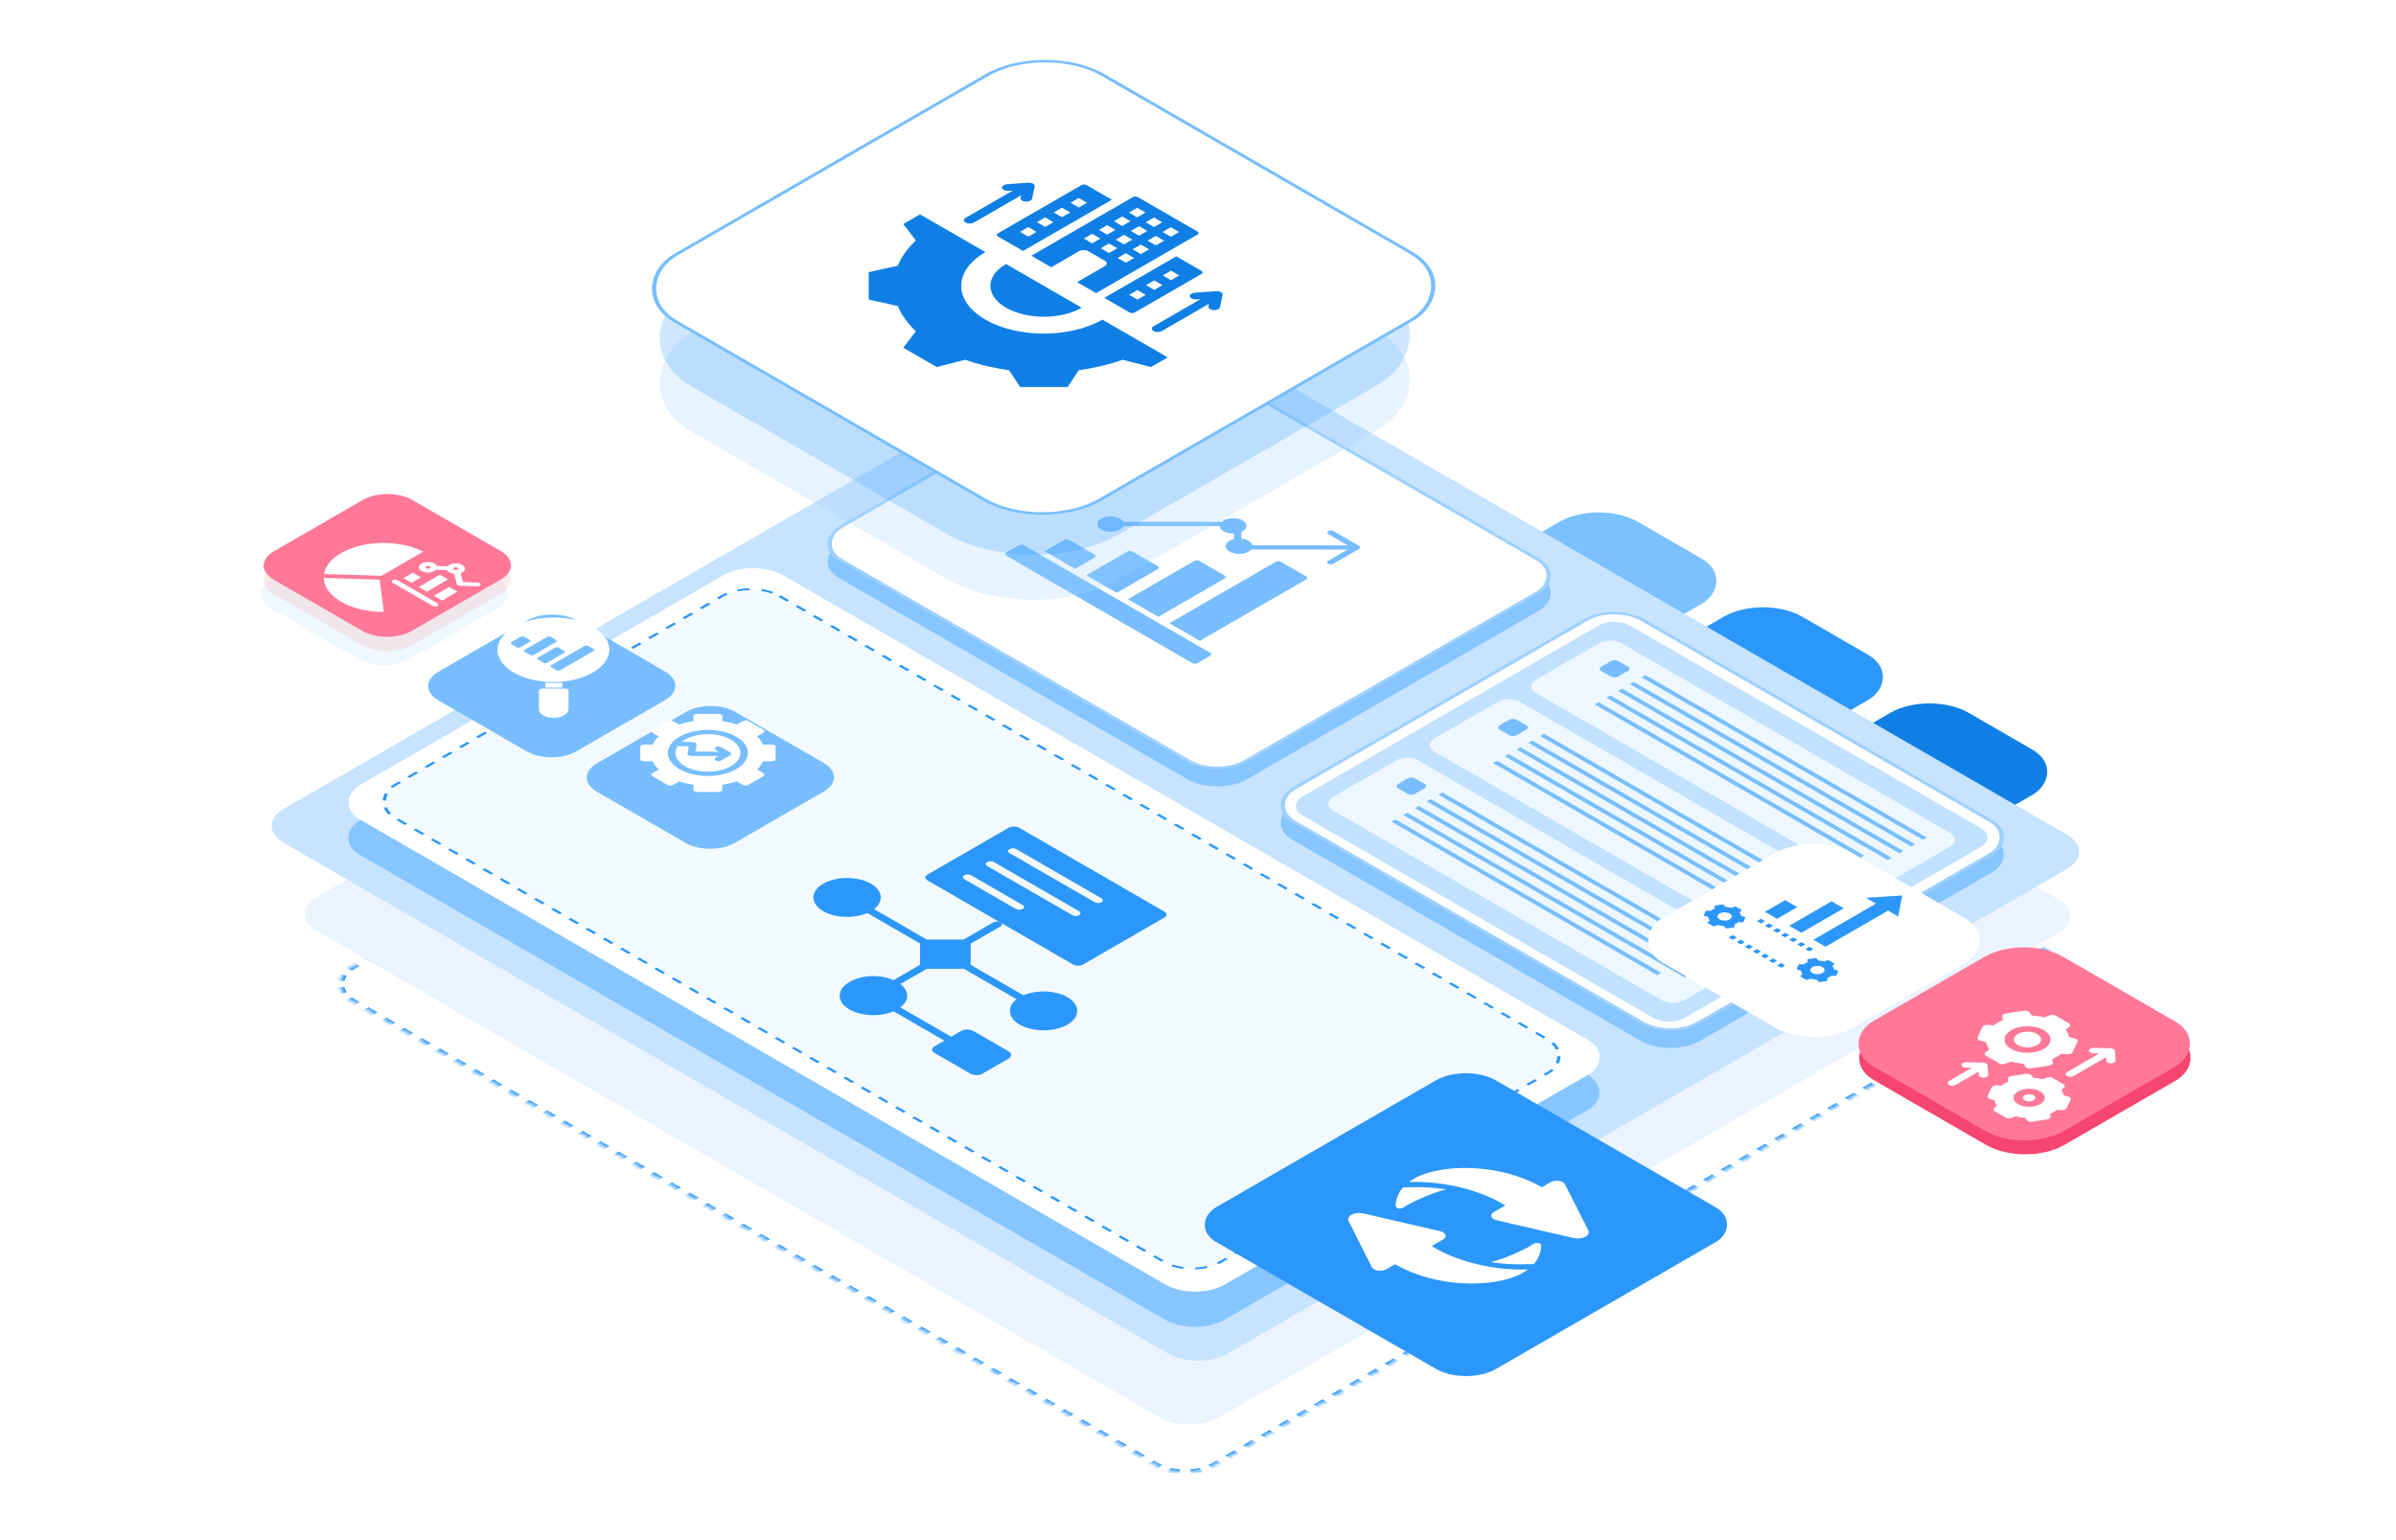 <?xml version="1.0" encoding="UTF-8"?> <svg xmlns="http://www.w3.org/2000/svg" width="560" height="360" viewBox="0 0 560 360" fill="none"><g clip-path="url(#clip0_8159_88794)"><g clip-path="url(#clip1_8159_88794)"><path fill-rule="evenodd" clip-rule="evenodd" d="M142.118 210.345C140.376 209.339 137.392 210.053 137.392 211.475C137.392 211.737 137.024 211.95 136.57 211.95L134.068 211.95C133.614 211.95 133.246 211.737 133.246 211.475C133.246 210.053 130.261 209.339 128.519 210.345C128.198 210.53 127.678 210.53 127.357 210.345L125.588 209.323C125.267 209.138 125.267 208.838 125.588 208.653C127.332 207.646 126.097 205.924 123.63 205.924C123.176 205.924 122.808 205.711 122.808 205.449L122.808 204.005C122.808 203.743 123.176 203.53 123.63 203.53C126.094 203.53 127.33 201.807 125.588 200.801C125.267 200.616 125.267 200.315 125.588 200.13L127.357 199.109C127.678 198.924 128.198 198.923 128.519 199.109C130.261 200.115 133.246 199.401 133.246 197.978C133.246 197.716 133.614 197.504 134.068 197.504L136.57 197.504C137.024 197.504 137.392 197.716 137.392 197.978C137.392 199.401 140.376 200.115 142.118 199.109C142.439 198.923 142.96 198.924 143.28 199.109L145.05 200.13C145.37 200.315 145.371 200.616 145.05 200.801C143.307 201.807 144.544 203.53 147.007 203.53C147.461 203.53 147.829 203.743 147.829 204.005L147.829 205.449C147.829 205.711 147.461 205.924 147.007 205.924C144.544 205.924 143.307 207.647 145.05 208.653C145.371 208.838 145.37 209.138 145.05 209.324L143.28 210.345C142.96 210.53 142.439 210.53 142.118 210.345ZM120.602 206.812L118.212 205.538C118.107 205.474 117.953 205.437 117.789 205.447C117.607 205.457 117.458 205.521 117.382 205.608L115.686 207.204C115.538 207.343 115.613 207.524 115.853 207.61C116.093 207.695 116.407 207.652 116.555 207.513L117.53 206.596C119.082 211.551 126.589 215.165 135.319 215.165C144.588 215.165 152.391 211.1 153.308 205.77C153.336 205.608 153.13 205.463 152.849 205.447C152.568 205.431 152.317 205.549 152.289 205.712C151.424 210.741 144.067 214.573 135.319 214.573C127.099 214.573 120.032 211.183 118.547 206.519L119.908 207.245C120.116 207.356 120.439 207.348 120.63 207.229C120.822 207.109 120.809 206.923 120.602 206.812ZM150.036 202.642L152.425 203.915C152.53 203.98 152.685 204.016 152.849 204.007C153.03 203.996 153.18 203.933 153.256 203.845L154.951 202.249C155.099 202.111 155.024 201.929 154.784 201.844C154.544 201.759 154.23 201.802 154.082 201.94L153.107 202.858C151.556 197.903 144.049 194.289 135.319 194.289C126.049 194.289 118.246 198.354 117.33 203.683C117.302 203.846 117.507 203.991 117.789 204.007C118.07 204.023 118.321 203.905 118.349 203.742C119.214 198.712 126.57 194.881 135.319 194.881C143.539 194.881 150.606 198.271 152.091 202.934L150.729 202.209C150.522 202.098 150.199 202.105 150.007 202.225C149.816 202.344 149.829 202.531 150.036 202.642ZM135.831 202.23L135.831 202.058C135.831 201.894 135.602 201.762 135.319 201.762C135.036 201.762 134.806 201.894 134.806 202.058L134.806 202.23C134.806 202.394 135.036 202.526 135.319 202.526C135.602 202.526 135.831 202.394 135.831 202.23ZM132.624 202.752L132.412 202.63C132.212 202.515 131.887 202.515 131.687 202.63C131.487 202.746 131.487 202.933 131.687 203.049L131.899 203.171C132.099 203.286 132.423 203.286 132.624 203.171C132.824 203.055 132.824 202.868 132.624 202.752ZM130.995 204.431L130.695 204.431C130.412 204.431 130.183 204.564 130.183 204.727C130.183 204.89 130.412 205.023 130.695 205.023L130.995 205.023C131.278 205.023 131.507 204.89 131.507 204.727C131.507 204.564 131.278 204.431 130.995 204.431ZM131.899 206.283L131.687 206.405C131.487 206.521 131.487 206.708 131.687 206.824C131.887 206.939 132.212 206.939 132.412 206.824L132.624 206.701C132.824 206.586 132.824 206.399 132.624 206.283C132.423 206.167 132.099 206.167 131.899 206.283ZM134.806 207.223L134.806 207.396C134.806 207.56 135.036 207.692 135.319 207.692C135.602 207.692 135.831 207.56 135.831 207.396L135.831 207.223C135.831 207.06 135.602 206.928 135.319 206.928C135.036 206.928 134.806 207.06 134.806 207.223ZM138.014 206.701L138.226 206.824C138.426 206.939 138.75 206.939 138.95 206.824C139.15 206.708 139.15 206.521 138.95 206.405L138.739 206.283C138.539 206.167 138.214 206.167 138.014 206.283C137.814 206.398 137.814 206.586 138.014 206.701ZM139.643 205.023L139.942 205.023C140.225 205.023 140.454 204.89 140.455 204.727C140.455 204.564 140.225 204.431 139.942 204.431L139.643 204.431C139.36 204.431 139.13 204.564 139.13 204.727C139.13 204.89 139.36 205.023 139.643 205.023ZM138.739 203.171L138.95 203.048C139.15 202.933 139.15 202.746 138.95 202.63C138.75 202.515 138.426 202.515 138.226 202.63L138.014 202.752C137.814 202.868 137.814 203.055 138.014 203.171C138.214 203.286 138.539 203.286 138.739 203.171ZM134.801 205.026C134.85 205.054 134.904 205.077 134.962 205.096L135.311 205.849C135.385 206.006 135.665 206.099 135.937 206.057C136.209 206.014 136.37 205.852 136.296 205.695L135.947 204.943C136.018 204.876 136.052 204.799 136.051 204.723L137.525 203.871C137.725 203.756 137.725 203.569 137.525 203.453C137.325 203.338 137 203.338 136.8 203.453L135.326 204.304C135.136 204.303 134.946 204.344 134.801 204.428C134.515 204.593 134.515 204.861 134.801 205.026ZM139.931 202.064C137.384 200.593 133.254 200.593 130.706 202.064C128.159 203.535 128.159 205.919 130.706 207.39C133.253 208.861 137.384 208.861 139.931 207.39C142.479 205.919 142.479 203.535 139.931 202.064ZM139.207 202.482C137.059 201.242 133.578 201.242 131.431 202.482C129.283 203.722 129.283 205.732 131.431 206.972C133.578 208.211 137.059 208.211 139.207 206.972C141.354 205.732 141.354 203.722 139.207 202.482Z" fill="white"></path><path d="M225.411 199.105L234.078 200.935L232.772 201.689L226.336 200.237L226.311 200.251L228.826 203.967L227.519 204.722L224.35 199.718L225.411 199.105Z" fill="white"></path><path d="M227.94 205.533L239.518 201.896L240.763 202.615L229.185 206.252L227.94 205.533Z" fill="white"></path><path d="M241.661 209.755L233.031 207.904L234.338 207.15L240.872 208.659L240.897 208.645L238.283 204.872L239.59 204.117L242.796 209.1L241.661 209.755Z" fill="white"></path><path d="M269.432 229.263L269.276 228.994L258.789 226.976C258.184 226.861 257.689 226.576 257.491 226.227L253.995 220.172L253.53 220.082C253.284 220.035 253.014 220.072 252.83 220.177C252.647 220.283 252.583 220.44 252.665 220.581L256.533 227.28C256.601 227.398 256.761 227.49 256.965 227.529L268.567 229.762C268.813 229.809 269.083 229.772 269.267 229.667C269.45 229.561 269.514 229.405 269.432 229.263Z" fill="white"></path><path d="M271.689 227.96L271.534 227.691L261.046 225.673C260.442 225.559 259.947 225.273 259.749 224.924L256.253 218.869L255.788 218.779C255.542 218.732 255.271 218.769 255.088 218.875C254.905 218.98 254.841 219.137 254.923 219.278L258.79 225.977C258.858 226.095 259.019 226.187 259.223 226.226L270.825 228.459C271.07 228.506 271.341 228.47 271.524 228.364C271.707 228.258 271.771 228.102 271.689 227.96Z" fill="white"></path><path d="M263.259 218.737L262.551 220.262C262.453 220.473 262.67 220.689 263.035 220.746L263.662 220.843C263.721 221.088 263.829 221.324 263.987 221.551L263.531 221.815C263.264 221.969 263.264 222.219 263.531 222.373L265.464 223.489C265.731 223.643 266.164 223.643 266.431 223.489L266.887 223.226C267.28 223.317 267.69 223.379 268.114 223.413L268.283 223.776C268.38 223.986 268.755 224.111 269.12 224.055L271.761 223.646C272.126 223.59 272.342 223.373 272.245 223.163L272.077 222.802C272.247 222.726 272.406 222.644 272.554 222.559C272.703 222.473 272.843 222.381 272.975 222.283L273.6 222.38C273.965 222.436 274.34 222.312 274.437 222.101L275.145 220.576C275.243 220.365 275.027 220.149 274.662 220.093L274.034 219.995C273.976 219.75 273.867 219.514 273.709 219.287L274.166 219.024C274.433 218.869 274.433 218.619 274.166 218.465L272.232 217.349C271.965 217.195 271.532 217.195 271.265 217.349L270.809 217.612C270.416 217.521 270.006 217.459 269.582 217.425L269.414 217.063C269.316 216.852 268.941 216.727 268.576 216.783L265.935 217.192C265.57 217.248 265.354 217.465 265.452 217.675L265.619 218.036C265.45 218.113 265.29 218.194 265.142 218.279C264.994 218.365 264.853 218.457 264.721 218.555L264.096 218.458C263.731 218.402 263.357 218.527 263.259 218.737ZM270.298 219.582C271.098 220.043 271.098 220.795 270.298 221.256C269.499 221.718 268.198 221.718 267.398 221.256C266.598 220.795 266.598 220.043 267.398 219.582C268.198 219.12 269.499 219.12 270.298 219.582Z" fill="white"></path><path d="M257.177 217.977L261.045 224.675C261.113 224.793 261.273 224.885 261.477 224.925L273.079 227.157C273.325 227.205 273.596 227.168 273.779 227.062C273.962 226.956 274.026 226.8 273.944 226.658L272.582 224.299C272.438 224.346 272.282 224.383 272.115 224.409L269.473 224.818C268.768 224.927 268.009 224.809 267.492 224.511C267.492 224.511 267.492 224.511 267.492 224.511C267.33 224.417 267.197 224.309 267.098 224.191C266.3 224.503 265.203 224.455 264.497 224.048L262.563 222.931C261.857 222.524 261.775 221.89 262.315 221.43C262.111 221.373 261.923 221.296 261.761 221.202C261.245 220.904 261.041 220.466 261.23 220.058L261.938 218.533C261.982 218.438 262.046 218.347 262.126 218.263L258.042 217.477C257.797 217.43 257.526 217.467 257.343 217.573C257.159 217.678 257.096 217.835 257.177 217.977Z" fill="white"></path><g filter="url(#filter0_b_8159_88794)"><rect width="38.352" height="38.352" rx="10.544" transform="matrix(0.866 0.5 -0.866 0.5 373.641 116.688)" fill="#7BC0FF"></rect></g><g filter="url(#filter1_b_8159_88794)"><rect width="38.951" height="38.352" rx="10.544" transform="matrix(0.866 0.5 -0.866 0.5 412.047 138.86)" fill="#2C97FA"></rect></g><g filter="url(#filter2_b_8159_88794)"><rect width="38.352" height="38.352" rx="10.544" transform="matrix(0.866 0.5 -0.866 0.5 450.965 161.332)" fill="#0F7FE5"></rect></g><mask id="path-12-inside-1_8159_88794" fill="white"><path d="M283.954 342.403C280.111 344.622 273.881 344.622 270.038 342.403L82.325 234.027C78.483 231.809 78.483 228.211 82.325 225.993L276.745 113.745C280.588 111.526 286.818 111.526 290.661 113.745L478.374 222.121C482.217 224.339 482.217 227.936 478.374 230.155L283.954 342.403Z"></path></mask><path d="M283.954 342.403C280.111 344.622 273.881 344.622 270.038 342.403L82.325 234.027C78.483 231.809 78.483 228.211 82.325 225.993L276.745 113.745C280.588 111.526 286.818 111.526 290.661 113.745L478.374 222.121C482.217 224.339 482.217 227.936 478.374 230.155L283.954 342.403Z" fill="white" fill-opacity="0.3"></path><path d="M478.026 222.321C478.319 222.491 478.588 222.668 478.834 222.852L479.614 222.506C479.342 222.302 479.045 222.106 478.722 221.92L478.026 222.321ZM480.055 224.072C480.369 224.51 480.579 224.968 480.684 225.433L481.66 225.359C481.544 224.846 481.312 224.34 480.964 223.855L480.055 224.072ZM480.684 226.843C480.579 227.307 480.369 227.765 480.055 228.204L480.964 228.421C481.312 227.936 481.544 227.429 481.66 226.916L480.684 226.843ZM478.834 229.423C478.588 229.608 478.319 229.785 478.026 229.954L478.722 230.356C479.045 230.169 479.342 229.973 479.614 229.77L478.834 229.423ZM478.026 229.954L476.992 230.551L477.688 230.953L478.722 230.356L478.026 229.954ZM474.923 231.745L472.855 232.939L473.551 233.341L475.619 232.147L474.923 231.745ZM470.787 234.134L468.719 235.328L469.414 235.729L471.483 234.535L470.787 234.134ZM466.65 236.522L464.582 237.716L465.278 238.118L467.346 236.924L466.65 236.522ZM462.514 238.91L460.445 240.104L461.141 240.506L463.209 239.312L462.514 238.91ZM458.377 241.298L456.309 242.493L457.005 242.894L459.073 241.7L458.377 241.298ZM454.24 243.687L452.172 244.881L452.868 245.282L454.936 244.088L454.24 243.687ZM450.104 246.075L448.036 247.269L448.731 247.671L450.8 246.477L450.104 246.075ZM445.967 248.463L443.899 249.657L444.595 250.059L446.663 248.865L445.967 248.463ZM441.831 250.851L439.762 252.046L440.458 252.447L442.527 251.253L441.831 250.851ZM437.694 253.24L435.626 254.434L436.322 254.836L438.39 253.641L437.694 253.24ZM433.558 255.628L431.489 256.822L432.185 257.224L434.253 256.03L433.558 255.628ZM429.421 258.016L427.353 259.21L428.048 259.612L430.117 258.418L429.421 258.016ZM425.284 260.404L423.216 261.599L423.912 262L425.98 260.806L425.284 260.404ZM421.148 262.793L419.079 263.987L419.775 264.389L421.844 263.194L421.148 262.793ZM417.011 265.181L414.943 266.375L415.639 266.777L417.707 265.583L417.011 265.181ZM412.875 267.569L410.806 268.763L411.502 269.165L413.57 267.971L412.875 267.569ZM408.738 269.957L406.67 271.152L407.366 271.553L409.434 270.359L408.738 269.957ZM404.601 272.346L402.533 273.54L403.229 273.942L405.297 272.747L404.601 272.346ZM400.465 274.734L398.397 275.928L399.092 276.33L401.161 275.136L400.465 274.734ZM396.328 277.122L394.26 278.316L394.956 278.718L397.024 277.524L396.328 277.122ZM392.192 279.511L390.123 280.705L390.819 281.106L392.887 279.912L392.192 279.511ZM388.055 281.899L385.987 283.093L386.683 283.495L388.751 282.301L388.055 281.899ZM383.918 284.287L381.85 285.481L382.546 285.883L384.614 284.689L383.918 284.287ZM379.782 286.675L377.714 287.869L378.409 288.271L380.478 287.077L379.782 286.675ZM375.645 289.064L373.577 290.258L374.273 290.659L376.341 289.465L375.645 289.064ZM371.509 291.452L369.44 292.646L370.136 293.048L372.205 291.854L371.509 291.452ZM367.372 293.84L365.304 295.034L366 295.436L368.068 294.242L367.372 293.84ZM363.236 296.228L361.167 297.422L361.863 297.824L363.931 296.63L363.236 296.228ZM359.099 298.617L357.031 299.811L357.726 300.212L359.795 299.018L359.099 298.617ZM354.962 301.005L352.894 302.199L353.59 302.601L355.658 301.407L354.962 301.005ZM350.826 303.393L348.757 304.587L349.453 304.989L351.522 303.795L350.826 303.393ZM346.689 305.781L344.621 306.976L345.317 307.377L347.385 306.183L346.689 305.781ZM342.553 308.17L340.484 309.364L341.18 309.766L343.248 308.571L342.553 308.17ZM338.416 310.558L336.348 311.752L337.044 312.154L339.112 310.96L338.416 310.558ZM334.279 312.946L332.211 314.14L332.907 314.542L334.975 313.348L334.279 312.946ZM330.143 315.334L328.075 316.529L328.77 316.93L330.839 315.736L330.143 315.334ZM326.006 317.723L323.938 318.917L324.634 319.319L326.702 318.124L326.006 317.723ZM321.87 320.111L319.801 321.305L320.497 321.707L322.565 320.513L321.87 320.111ZM317.733 322.499L315.665 323.693L316.361 324.095L318.429 322.901L317.733 322.499ZM313.596 324.887L311.528 326.082L312.224 326.483L314.292 325.289L313.596 324.887ZM309.46 327.276L307.392 328.47L308.087 328.872L310.156 327.677L309.46 327.276ZM305.323 329.664L303.255 330.858L303.951 331.26L306.019 330.066L305.323 329.664ZM301.187 332.052L299.118 333.246L299.814 333.648L301.883 332.454L301.187 332.052ZM297.05 334.441L294.982 335.635L295.678 336.036L297.746 334.842L297.05 334.441ZM292.914 336.829L290.845 338.023L291.541 338.425L293.609 337.23L292.914 336.829ZM288.777 339.217L286.709 340.411L287.404 340.813L289.473 339.619L288.777 339.217ZM284.64 341.605L283.606 342.202L284.302 342.604L285.336 342.007L284.64 341.605ZM283.606 342.202C283.313 342.371 283.006 342.527 282.687 342.669L283.287 343.119C283.64 342.962 283.979 342.791 284.302 342.604L283.606 342.202ZM280.575 343.374C279.815 343.555 279.021 343.676 278.217 343.737L278.345 344.301C279.233 344.233 280.11 344.099 280.951 343.899L280.575 343.374ZM275.775 343.737C274.971 343.676 274.178 343.555 273.418 343.374L273.041 343.899C273.882 344.099 274.759 344.233 275.648 344.301L275.775 343.737ZM271.306 342.669C270.986 342.527 270.679 342.371 270.386 342.202L269.69 342.604C270.013 342.791 270.353 342.962 270.706 343.119L271.306 342.669ZM270.386 342.202L269.343 341.6L268.647 342.002L269.69 342.604L270.386 342.202ZM267.257 340.396L265.172 339.192L264.476 339.594L266.562 340.798L267.257 340.396ZM263.086 337.988L261 336.784L260.304 337.185L262.39 338.389L263.086 337.988ZM258.915 335.579L256.829 334.375L256.133 334.777L258.219 335.981L258.915 335.579ZM254.743 333.171L252.658 331.967L251.962 332.369L254.047 333.573L254.743 333.171ZM250.572 330.763L248.486 329.558L247.79 329.96L249.876 331.164L250.572 330.763ZM246.4 328.354L244.315 327.15L243.619 327.552L245.705 328.756L246.4 328.354ZM242.229 325.946L240.143 324.742L239.448 325.143L241.533 326.348L242.229 325.946ZM238.058 323.538L235.972 322.333L235.276 322.735L237.362 323.939L238.058 323.538ZM233.886 321.129L231.801 319.925L231.105 320.327L233.19 321.531L233.886 321.129ZM229.715 318.721L227.629 317.517L226.933 317.918L229.019 319.123L229.715 318.721ZM225.543 316.313L223.458 315.108L222.762 315.51L224.848 316.714L225.543 316.313ZM221.372 313.904L219.286 312.7L218.591 313.102L220.676 314.306L221.372 313.904ZM217.201 311.496L215.115 310.292L214.419 310.693L216.505 311.898L217.201 311.496ZM213.029 309.087L210.944 307.883L210.248 308.285L212.333 309.489L213.029 309.087ZM208.858 306.679L206.772 305.475L206.076 305.877L208.162 307.081L208.858 306.679ZM204.686 304.271L202.601 303.067L201.905 303.468L203.991 304.672L204.686 304.271ZM200.515 301.862L198.429 300.658L197.734 301.06L199.819 302.264L200.515 301.862ZM196.344 299.454L194.258 298.25L193.562 298.652L195.648 299.856L196.344 299.454ZM192.172 297.046L190.087 295.841L189.391 296.243L191.476 297.447L192.172 297.046ZM188.001 294.637L185.915 293.433L185.219 293.835L187.305 295.039L188.001 294.637ZM183.83 292.229L181.744 291.025L181.048 291.427L183.134 292.631L183.83 292.229ZM179.658 289.821L177.572 288.616L176.877 289.018L178.962 290.222L179.658 289.821ZM175.487 287.412L173.401 286.208L172.705 286.61L174.791 287.814L175.487 287.412ZM171.315 285.004L169.23 283.8L168.534 284.201L170.62 285.406L171.315 285.004ZM167.144 282.596L165.058 281.391L164.362 281.793L166.448 282.997L167.144 282.596ZM162.973 280.187L160.887 278.983L160.191 279.385L162.277 280.589L162.973 280.187ZM158.801 277.779L156.715 276.575L156.02 276.976L158.105 278.181L158.801 277.779ZM154.63 275.37L152.544 274.166L151.848 274.568L153.934 275.772L154.63 275.37ZM150.458 272.962L148.373 271.758L147.677 272.16L149.763 273.364L150.458 272.962ZM146.287 270.554L144.201 269.35L143.505 269.751L145.591 270.955L146.287 270.554ZM142.116 268.145L140.03 266.941L139.334 267.343L141.42 268.547L142.116 268.145ZM137.944 265.737L135.858 264.533L135.163 264.935L137.248 266.139L137.944 265.737ZM133.773 263.329L131.687 262.125L130.991 262.526L133.077 263.73L133.773 263.329ZM129.601 260.92L127.516 259.716L126.82 260.118L128.906 261.322L129.601 260.92ZM125.43 258.512L123.344 257.308L122.648 257.71L124.734 258.914L125.43 258.512ZM121.259 256.104L119.173 254.899L118.477 255.301L120.563 256.505L121.259 256.104ZM117.087 253.695L115.002 252.491L114.306 252.893L116.391 254.097L117.087 253.695ZM112.916 251.287L110.83 250.083L110.134 250.484L112.22 251.689L112.916 251.287ZM108.744 248.879L106.659 247.674L105.963 248.076L108.049 249.28L108.744 248.879ZM104.573 246.47L102.487 245.266L101.792 245.668L103.877 246.872L104.573 246.47ZM100.402 244.062L98.316 242.858L97.62 243.259L99.706 244.464L100.402 244.062ZM96.23 241.653L94.144 240.449L93.449 240.851L95.534 242.055L96.23 241.653ZM92.059 239.245L89.973 238.041L89.277 238.443L91.363 239.647L92.059 239.245ZM87.888 236.837L85.802 235.633L85.106 236.034L87.192 237.238L87.888 236.837ZM83.716 234.428L82.673 233.826L81.977 234.228L83.02 234.83L83.716 234.428ZM82.673 233.826C82.38 233.657 82.111 233.48 81.865 233.295L81.085 233.642C81.357 233.846 81.654 234.042 81.977 234.228L82.673 233.826ZM80.644 232.076C80.33 231.637 80.12 231.179 80.015 230.715L79.039 230.788C79.156 231.302 79.388 231.808 79.735 232.293L80.644 232.076ZM80.015 229.305C80.12 228.841 80.33 228.383 80.644 227.944L79.735 227.727C79.388 228.212 79.156 228.718 79.039 229.231L80.015 229.305ZM81.865 226.725C82.111 226.54 82.38 226.363 82.673 226.194L81.978 225.792C81.654 225.978 81.357 226.174 81.085 226.378L81.865 226.725ZM82.673 226.194L83.707 225.597L83.012 225.195L81.978 225.792L82.673 226.194ZM85.776 224.402L87.844 223.208L87.148 222.807L85.08 224.001L85.776 224.402ZM89.912 222.014L91.981 220.82L91.285 220.418L89.216 221.612L89.912 222.014ZM94.049 219.626L96.117 218.432L95.421 218.03L93.353 219.224L94.049 219.626ZM98.186 217.238L100.254 216.043L99.558 215.642L97.49 216.836L98.186 217.238ZM102.322 214.849L104.39 213.655L103.695 213.254L101.626 214.448L102.322 214.849ZM106.459 212.461L108.527 211.267L107.831 210.865L105.763 212.059L106.459 212.461ZM110.595 210.073L112.664 208.879L111.968 208.477L109.899 209.671L110.595 210.073ZM114.732 207.685L116.8 206.49L116.104 206.089L114.036 207.283L114.732 207.685ZM118.868 205.296L120.937 204.102L120.241 203.7L118.173 204.895L118.868 205.296ZM123.005 202.908L125.073 201.714L124.377 201.312L122.309 202.506L123.005 202.908ZM127.142 200.52L129.21 199.326L128.514 198.924L126.446 200.118L127.142 200.52ZM131.278 198.132L133.346 196.937L132.651 196.536L130.582 197.73L131.278 198.132ZM135.415 195.743L137.483 194.549L136.787 194.147L134.719 195.342L135.415 195.743ZM139.551 193.355L141.62 192.161L140.924 191.759L138.856 192.953L139.551 193.355ZM143.688 190.967L145.756 189.773L145.06 189.371L142.992 190.565L143.688 190.967ZM147.825 188.579L149.893 187.384L149.197 186.983L147.129 188.177L147.825 188.579ZM151.961 186.19L154.029 184.996L153.334 184.594L151.265 185.789L151.961 186.19ZM156.098 183.802L158.166 182.608L157.47 182.206L155.402 183.4L156.098 183.802ZM160.234 181.414L162.303 180.22L161.607 179.818L159.538 181.012L160.234 181.414ZM164.371 179.025L166.439 177.831L165.743 177.43L163.675 178.624L164.371 179.025ZM168.507 176.637L170.576 175.443L169.88 175.041L167.812 176.235L168.507 176.637ZM172.644 174.249L174.712 173.055L174.017 172.653L171.948 173.847L172.644 174.249ZM176.781 171.861L178.849 170.667L178.153 170.265L176.085 171.459L176.781 171.861ZM180.917 169.472L182.985 168.278L182.29 167.877L180.221 169.071L180.917 169.472ZM185.054 167.084L187.122 165.89L186.426 165.488L184.358 166.682L185.054 167.084ZM189.19 164.696L191.259 163.502L190.563 163.1L188.495 164.294L189.19 164.696ZM193.327 162.308L195.395 161.114L194.699 160.712L192.631 161.906L193.327 162.308ZM197.464 159.919L199.532 158.725L198.836 158.324L196.768 159.518L197.464 159.919ZM201.6 157.531L203.668 156.337L202.973 155.935L200.904 157.129L201.6 157.531ZM205.737 155.143L207.805 153.949L207.109 153.547L205.041 154.741L205.737 155.143ZM209.873 152.755L211.942 151.56L211.246 151.159L209.178 152.353L209.873 152.755ZM214.01 150.366L216.078 149.172L215.382 148.771L213.314 149.965L214.01 150.366ZM218.146 147.978L220.215 146.784L219.519 146.382L217.451 147.576L218.146 147.978ZM222.283 145.59L224.351 144.396L223.656 143.994L221.587 145.188L222.283 145.59ZM226.42 143.202L228.488 142.007L227.792 141.606L225.724 142.8L226.42 143.202ZM230.556 140.813L232.625 139.619L231.929 139.217L229.86 140.412L230.556 140.813ZM234.693 138.425L236.761 137.231L236.065 136.829L233.997 138.023L234.693 138.425ZM238.829 136.037L240.898 134.843L240.202 134.441L238.134 135.635L238.829 136.037ZM242.966 133.649L245.034 132.454L244.339 132.053L242.27 133.247L242.966 133.649ZM247.103 131.26L249.171 130.066L248.475 129.664L246.407 130.859L247.103 131.26ZM251.239 128.872L253.308 127.678L252.612 127.276L250.543 128.47L251.239 128.872ZM255.376 126.484L257.444 125.29L256.748 124.888L254.68 126.082L255.376 126.484ZM259.512 124.095L261.581 122.901L260.885 122.5L258.817 123.694L259.512 124.095ZM263.649 121.707L265.717 120.513L265.021 120.111L262.953 121.306L263.649 121.707ZM267.786 119.319L269.854 118.125L269.158 117.723L267.09 118.917L267.786 119.319ZM271.922 116.931L273.99 115.737L273.295 115.335L271.226 116.529L271.922 116.931ZM276.059 114.542L277.093 113.945L276.397 113.544L275.363 114.141L276.059 114.542ZM277.093 113.945C277.386 113.776 277.693 113.621 278.013 113.479L277.413 113.029C277.06 113.185 276.72 113.357 276.397 113.544L277.093 113.945ZM280.124 112.774C280.884 112.593 281.678 112.471 282.482 112.411L282.355 111.847C281.466 111.914 280.589 112.048 279.748 112.249L280.124 112.774ZM284.924 112.411C285.728 112.471 286.522 112.593 287.282 112.774L287.658 112.249C286.817 112.048 285.94 111.914 285.051 111.847L284.924 112.411ZM289.393 113.479C289.713 113.621 290.02 113.776 290.313 113.945L291.009 113.544C290.686 113.357 290.347 113.185 289.993 113.029L289.393 113.479ZM290.313 113.945L291.356 114.547L292.052 114.146L291.009 113.544L290.313 113.945ZM293.442 115.752L295.527 116.956L296.223 116.554L294.138 115.35L293.442 115.752ZM297.613 118.16L299.699 119.364L300.395 118.962L298.309 117.758L297.613 118.16ZM301.784 120.568L303.87 121.773L304.566 121.371L302.48 120.167L301.784 120.568ZM305.956 122.977L308.042 124.181L308.737 123.779L306.652 122.575L305.956 122.977ZM310.127 125.385L312.213 126.589L312.909 126.188L310.823 124.983L310.127 125.385ZM314.299 127.793L316.384 128.998L317.08 128.596L314.994 127.392L314.299 127.793ZM318.47 130.202L320.556 131.406L321.252 131.004L319.166 129.8L318.47 130.202ZM322.641 132.61L324.727 133.814L325.423 133.413L323.337 132.208L322.641 132.61ZM326.813 135.019L328.899 136.223L329.594 135.821L327.509 134.617L326.813 135.019ZM330.984 137.427L333.07 138.631L333.766 138.229L331.68 137.025L330.984 137.427ZM335.156 139.835L337.241 141.039L337.937 140.638L335.851 139.434L335.156 139.835ZM339.327 142.244L341.413 143.448L342.109 143.046L340.023 141.842L339.327 142.244ZM343.498 144.652L345.584 145.856L346.28 145.454L344.194 144.25L343.498 144.652ZM347.67 147.06L349.756 148.264L350.451 147.863L348.366 146.659L347.67 147.06ZM351.841 149.469L353.927 150.673L354.623 150.271L352.537 149.067L351.841 149.469ZM356.013 151.877L358.098 153.081L358.794 152.679L356.708 151.475L356.013 151.877ZM360.184 154.285L362.27 155.49L362.966 155.088L360.88 153.884L360.184 154.285ZM364.355 156.694L366.441 157.898L367.137 157.496L365.051 156.292L364.355 156.694ZM368.527 159.102L370.613 160.306L371.308 159.905L369.223 158.7L368.527 159.102ZM372.698 161.51L374.784 162.715L375.48 162.313L373.394 161.109L372.698 161.51ZM376.87 163.919L378.955 165.123L379.651 164.721L377.565 163.517L376.87 163.919ZM381.041 166.327L383.127 167.531L383.822 167.13L381.737 165.925L381.041 166.327ZM385.212 168.736L387.298 169.94L387.994 169.538L385.908 168.334L385.212 168.736ZM389.384 171.144L391.469 172.348L392.165 171.946L390.08 170.742L389.384 171.144ZM393.555 173.552L395.641 174.756L396.337 174.355L394.251 173.15L393.555 173.552ZM397.727 175.961L399.812 177.165L400.508 176.763L398.422 175.559L397.727 175.961ZM401.898 178.369L403.984 179.573L404.679 179.171L402.594 177.967L401.898 178.369ZM406.069 180.777L408.155 181.981L408.851 181.58L406.765 180.376L406.069 180.777ZM410.241 183.186L412.326 184.39L413.022 183.988L410.937 182.784L410.241 183.186ZM414.412 185.594L416.498 186.798L417.194 186.396L415.108 185.192L414.412 185.594ZM418.584 188.002L420.669 189.207L421.365 188.805L419.279 187.601L418.584 188.002ZM422.755 190.411L424.841 191.615L425.536 191.213L423.451 190.009L422.755 190.411ZM426.926 192.819L429.012 194.023L429.708 193.622L427.622 192.417L426.926 192.819ZM431.098 195.227L433.183 196.432L433.879 196.03L431.794 194.826L431.098 195.227ZM435.269 197.636L437.355 198.84L438.051 198.438L435.965 197.234L435.269 197.636ZM439.441 200.044L441.526 201.248L442.222 200.847L440.136 199.642L439.441 200.044ZM443.612 202.452L445.698 203.657L446.393 203.255L444.308 202.051L443.612 202.452ZM447.783 204.861L449.869 206.065L450.565 205.663L448.479 204.459L447.783 204.861ZM451.955 207.269L454.04 208.473L454.736 208.072L452.65 206.867L451.955 207.269ZM456.126 209.678L458.212 210.882L458.908 210.48L456.822 209.276L456.126 209.678ZM460.297 212.086L462.383 213.29L463.079 212.888L460.993 211.684L460.297 212.086ZM464.469 214.494L466.555 215.698L467.25 215.297L465.165 214.093L464.469 214.494ZM468.64 216.903L470.726 218.107L471.422 217.705L469.336 216.501L468.64 216.903ZM472.812 219.311L474.897 220.515L475.593 220.113L473.507 218.909L472.812 219.311ZM476.983 221.719L478.026 222.321L478.722 221.92L477.679 221.318L476.983 221.719ZM477.678 222.522C477.956 222.683 478.211 222.851 478.444 223.026L480.004 222.333C479.719 222.119 479.408 221.914 479.07 221.719L477.678 222.522ZM479.6 224.18C479.898 224.596 480.097 225.03 480.196 225.47L482.148 225.322C482.026 224.785 481.783 224.254 481.419 223.746L479.6 224.18ZM480.196 226.806C480.097 227.246 479.898 227.68 479.6 228.095L481.418 228.53C481.783 228.021 482.026 227.491 482.148 226.953L480.196 226.806ZM478.444 229.25C478.211 229.425 477.956 229.593 477.678 229.753L479.07 230.557C479.408 230.361 479.719 230.156 480.004 229.943L478.444 229.25ZM477.678 229.753L476.644 230.35L478.035 231.154L479.07 230.557L477.678 229.753ZM474.576 231.544L472.507 232.739L473.899 233.542L475.967 232.348L474.576 231.544ZM470.439 233.933L468.371 235.127L469.762 235.93L471.831 234.736L470.439 233.933ZM466.302 236.321L464.234 237.515L465.626 238.319L467.694 237.124L466.302 236.321ZM462.166 238.709L460.097 239.903L461.489 240.707L463.557 239.513L462.166 238.709ZM458.029 241.098L455.961 242.292L457.352 243.095L459.421 241.901L458.029 241.098ZM453.893 243.486L451.824 244.68L453.216 245.483L455.284 244.289L453.893 243.486ZM449.756 245.874L447.688 247.068L449.079 247.872L451.148 246.677L449.756 245.874ZM445.619 248.262L443.551 249.456L444.943 250.26L447.011 249.066L445.619 248.262ZM441.483 250.651L439.415 251.845L440.806 252.648L442.874 251.454L441.483 250.651ZM437.346 253.039L435.278 254.233L436.67 255.036L438.738 253.842L437.346 253.039ZM433.21 255.427L431.141 256.621L432.533 257.425L434.601 256.231L433.21 255.427ZM429.073 257.815L427.005 259.009L428.396 259.813L430.465 258.619L429.073 257.815ZM424.936 260.204L422.868 261.398L424.26 262.201L426.328 261.007L424.936 260.204ZM420.8 262.592L418.732 263.786L420.123 264.589L422.191 263.395L420.8 262.592ZM416.663 264.98L414.595 266.174L415.987 266.978L418.055 265.784L416.663 264.98ZM412.527 267.368L410.458 268.563L411.85 269.366L413.918 268.172L412.527 267.368ZM408.39 269.757L406.322 270.951L407.713 271.754L409.782 270.56L408.39 269.757ZM404.254 272.145L402.185 273.339L403.577 274.142L405.645 272.948L404.254 272.145ZM400.117 274.533L398.049 275.727L399.44 276.531L401.509 275.337L400.117 274.533ZM395.98 276.921L393.912 278.116L395.304 278.919L397.372 277.725L395.98 276.921ZM391.844 279.31L389.775 280.504L391.167 281.307L393.235 280.113L391.844 279.31ZM387.707 281.698L385.639 282.892L387.03 283.696L389.099 282.501L387.707 281.698ZM383.571 284.086L381.502 285.28L382.894 286.084L384.962 284.89L383.571 284.086ZM379.434 286.474L377.366 287.669L378.757 288.472L380.826 287.278L379.434 286.474ZM375.297 288.863L373.229 290.057L374.621 290.86L376.689 289.666L375.297 288.863ZM371.161 291.251L369.093 292.445L370.484 293.249L372.552 292.054L371.161 291.251ZM367.024 293.639L364.956 294.833L366.348 295.637L368.416 294.443L367.024 293.639ZM362.888 296.027L360.819 297.222L362.211 298.025L364.279 296.831L362.888 296.027ZM358.751 298.416L356.683 299.61L358.074 300.413L360.143 299.219L358.751 298.416ZM354.614 300.804L352.546 301.998L353.938 302.802L356.006 301.607L354.614 300.804ZM350.478 303.192L348.41 304.386L349.801 305.19L351.869 303.996L350.478 303.192ZM346.341 305.581L344.273 306.775L345.665 307.578L347.733 306.384L346.341 305.581ZM342.205 307.969L340.136 309.163L341.528 309.966L343.596 308.772L342.205 307.969ZM338.068 310.357L336 311.551L337.391 312.355L339.46 311.16L338.068 310.357ZM333.932 312.745L331.863 313.939L333.255 314.743L335.323 313.549L333.932 312.745ZM329.795 315.134L327.727 316.328L329.118 317.131L331.187 315.937L329.795 315.134ZM325.658 317.522L323.59 318.716L324.982 319.519L327.05 318.325L325.658 317.522ZM321.522 319.91L319.453 321.104L320.845 321.908L322.913 320.714L321.522 319.91ZM317.385 322.298L315.317 323.492L316.708 324.296L318.777 323.102L317.385 322.298ZM313.249 324.687L311.18 325.881L312.572 326.684L314.64 325.49L313.249 324.687ZM309.112 327.075L307.044 328.269L308.435 329.072L310.504 327.878L309.112 327.075ZM304.975 329.463L302.907 330.657L304.299 331.461L306.367 330.267L304.975 329.463ZM300.839 331.851L298.771 333.046L300.162 333.849L302.23 332.655L300.839 331.851ZM296.702 334.24L294.634 335.434L296.026 336.237L298.094 335.043L296.702 334.24ZM292.566 336.628L290.497 337.822L291.889 338.625L293.957 337.431L292.566 336.628ZM288.429 339.016L286.361 340.21L287.752 341.014L289.821 339.82L288.429 339.016ZM284.292 341.404L283.258 342.001L284.65 342.805L285.684 342.208L284.292 341.404ZM283.258 342.001C282.981 342.162 282.689 342.309 282.387 342.444L283.587 343.344C283.956 343.18 284.312 343 284.65 342.805L283.258 342.001ZM280.387 343.111C279.667 343.283 278.915 343.398 278.153 343.456L278.408 344.582C279.339 344.512 280.258 344.371 281.139 344.161L280.387 343.111ZM275.839 343.456C275.077 343.398 274.325 343.283 273.606 343.111L272.853 344.161C273.734 344.371 274.653 344.512 275.584 344.582L275.839 343.456ZM271.606 342.444C271.303 342.309 271.012 342.162 270.734 342.001L269.342 342.805C269.68 343 270.036 343.18 270.406 343.344L271.606 342.444ZM270.734 342.001L269.691 341.399L268.299 342.203L269.342 342.805L270.734 342.001ZM267.605 340.195L265.52 338.991L264.128 339.794L266.214 340.999L267.605 340.195ZM263.434 337.787L261.348 336.583L259.957 337.386L262.042 338.59L263.434 337.787ZM259.263 335.379L257.177 334.174L255.785 334.978L257.871 336.182L259.263 335.379ZM255.091 332.97L253.005 331.766L251.614 332.569L253.7 333.774L255.091 332.97ZM250.92 330.562L248.834 329.358L247.442 330.161L249.528 331.365L250.92 330.562ZM246.748 328.153L244.663 326.949L243.271 327.753L245.357 328.957L246.748 328.153ZM242.577 325.745L240.491 324.541L239.1 325.344L241.185 326.549L242.577 325.745ZM238.406 323.337L236.32 322.133L234.928 322.936L237.014 324.14L238.406 323.337ZM234.234 320.928L232.148 319.724L230.757 320.528L232.843 321.732L234.234 320.928ZM230.063 318.52L227.977 317.316L226.585 318.119L228.671 319.323L230.063 318.52ZM225.891 316.112L223.806 314.907L222.414 315.711L224.5 316.915L225.891 316.112ZM221.72 313.703L219.634 312.499L218.243 313.303L220.328 314.507L221.72 313.703ZM217.549 311.295L215.463 310.091L214.071 310.894L216.157 312.098L217.549 311.295ZM213.377 308.887L211.291 307.682L209.9 308.486L211.986 309.69L213.377 308.887ZM209.206 306.478L207.12 305.274L205.728 306.078L207.814 307.282L209.206 306.478ZM205.034 304.07L202.949 302.866L201.557 303.669L203.643 304.873L205.034 304.07ZM200.863 301.662L198.777 300.457L197.386 301.261L199.471 302.465L200.863 301.662ZM196.692 299.253L194.606 298.049L193.214 298.852L195.3 300.057L196.692 299.253ZM192.52 296.845L190.435 295.641L189.043 296.444L191.129 297.648L192.52 296.845ZM188.349 294.436L186.263 293.232L184.872 294.036L186.957 295.24L188.349 294.436ZM184.177 292.028L182.092 290.824L180.7 291.627L182.786 292.832L184.177 292.028ZM180.006 289.62L177.92 288.416L176.529 289.219L178.614 290.423L180.006 289.62ZM175.835 287.211L173.749 286.007L172.357 286.811L174.443 288.015L175.835 287.211ZM171.663 284.803L169.578 283.599L168.186 284.402L170.272 285.606L171.663 284.803ZM167.492 282.395L165.406 281.19L164.015 281.994L166.1 283.198L167.492 282.395ZM163.32 279.986L161.235 278.782L159.843 279.586L161.929 280.79L163.32 279.986ZM159.149 277.578L157.063 276.374L155.672 277.177L157.757 278.381L159.149 277.578ZM154.978 275.17L152.892 273.965L151.5 274.769L153.586 275.973L154.978 275.17ZM150.806 272.761L148.721 271.557L147.329 272.361L149.415 273.565L150.806 272.761ZM146.635 270.353L144.549 269.149L143.158 269.952L145.243 271.156L146.635 270.353ZM142.463 267.945L140.378 266.74L138.986 267.544L141.072 268.748L142.463 267.945ZM138.292 265.536L136.206 264.332L134.815 265.135L136.9 266.34L138.292 265.536ZM134.121 263.128L132.035 261.924L130.643 262.727L132.729 263.931L134.121 263.128ZM129.949 260.719L127.864 259.515L126.472 260.319L128.558 261.523L129.949 260.719ZM125.778 258.311L123.692 257.107L122.301 257.91L124.386 259.115L125.778 258.311ZM121.607 255.903L119.521 254.699L118.129 255.502L120.215 256.706L121.607 255.903ZM117.435 253.494L115.349 252.29L113.958 253.094L116.044 254.298L117.435 253.494ZM113.264 251.086L111.178 249.882L109.786 250.685L111.872 251.889L113.264 251.086ZM109.092 248.678L107.007 247.474L105.615 248.277L107.701 249.481L109.092 248.678ZM104.921 246.269L102.835 245.065L101.444 245.869L103.529 247.073L104.921 246.269ZM100.75 243.861L98.664 242.657L97.272 243.46L99.358 244.664L100.75 243.861ZM96.578 241.453L94.492 240.248L93.101 241.052L95.186 242.256L96.578 241.453ZM92.407 239.044L90.321 237.84L88.929 238.644L91.015 239.848L92.407 239.044ZM88.235 236.636L86.15 235.432L84.758 236.235L86.844 237.439L88.235 236.636ZM84.064 234.228L83.021 233.625L81.629 234.429L82.672 235.031L84.064 234.228ZM83.021 233.625C82.743 233.465 82.488 233.297 82.255 233.122L80.695 233.815C80.98 234.029 81.291 234.234 81.629 234.429L83.021 233.625ZM81.099 231.967C80.801 231.552 80.603 231.118 80.503 230.678L78.551 230.825C78.673 231.363 78.916 231.893 79.281 232.402L81.099 231.967ZM80.503 229.342C80.602 228.902 80.801 228.468 81.099 228.053L79.281 227.618C78.916 228.127 78.673 228.657 78.551 229.195L80.503 229.342ZM82.255 226.898C82.488 226.723 82.743 226.555 83.021 226.394L81.629 225.591C81.291 225.786 80.98 225.991 80.695 226.205L82.255 226.898ZM83.021 226.394L84.055 225.797L82.664 224.994L81.629 225.591L83.021 226.394ZM86.124 224.603L88.192 223.409L86.8 222.606L84.732 223.8L86.124 224.603ZM90.26 222.215L92.329 221.021L90.937 220.217L88.869 221.412L90.26 222.215ZM94.397 219.827L96.465 218.633L95.073 217.829L93.005 219.023L94.397 219.827ZM98.533 217.438L100.602 216.244L99.21 215.441L97.142 216.635L98.533 217.438ZM102.67 215.05L104.738 213.856L103.347 213.053L101.278 214.247L102.67 215.05ZM106.807 212.662L108.875 211.468L107.483 210.664L105.415 211.859L106.807 212.662ZM110.943 210.274L113.011 209.08L111.62 208.276L109.552 209.47L110.943 210.274ZM115.08 207.885L117.148 206.691L115.756 205.888L113.688 207.082L115.08 207.885ZM119.216 205.497L121.285 204.303L119.893 203.5L117.825 204.694L119.216 205.497ZM123.353 203.109L125.421 201.915L124.03 201.111L121.961 202.305L123.353 203.109ZM127.489 200.721L129.558 199.527L128.166 198.723L126.098 199.917L127.489 200.721ZM131.626 198.332L133.694 197.138L132.303 196.335L130.234 197.529L131.626 198.332ZM135.763 195.944L137.831 194.75L136.439 193.947L134.371 195.141L135.763 195.944ZM139.899 193.556L141.968 192.362L140.576 191.558L138.508 192.752L139.899 193.556ZM144.036 191.168L146.104 189.974L144.713 189.17L142.644 190.364L144.036 191.168ZM148.172 188.779L150.241 187.585L148.849 186.782L146.781 187.976L148.172 188.779ZM152.309 186.391L154.377 185.197L152.986 184.394L150.917 185.588L152.309 186.391ZM156.446 184.003L158.514 182.809L157.122 182.005L155.054 183.199L156.446 184.003ZM160.582 181.615L162.65 180.42L161.259 179.617L159.191 180.811L160.582 181.615ZM164.719 179.226L166.787 178.032L165.395 177.229L163.327 178.423L164.719 179.226ZM168.855 176.838L170.924 175.644L169.532 174.84L167.464 176.035L168.855 176.838ZM172.992 174.45L175.06 173.256L173.669 172.452L171.6 173.646L172.992 174.45ZM177.129 172.062L179.197 170.867L177.805 170.064L175.737 171.258L177.129 172.062ZM181.265 169.673L183.333 168.479L181.942 167.676L179.873 168.87L181.265 169.673ZM185.402 167.285L187.47 166.091L186.078 165.287L184.01 166.482L185.402 167.285ZM189.538 164.897L191.607 163.703L190.215 162.899L188.147 164.093L189.538 164.897ZM193.675 162.509L195.743 161.314L194.352 160.511L192.283 161.705L193.675 162.509ZM197.811 160.12L199.88 158.926L198.488 158.123L196.42 159.317L197.811 160.12ZM201.948 157.732L204.016 156.538L202.625 155.734L200.556 156.929L201.948 157.732ZM206.085 155.344L208.153 154.15L206.761 153.346L204.693 154.54L206.085 155.344ZM210.221 152.955L212.29 151.761L210.898 150.958L208.83 152.152L210.221 152.955ZM214.358 150.567L216.426 149.373L215.034 148.57L212.966 149.764L214.358 150.567ZM218.494 148.179L220.563 146.985L219.171 146.181L217.103 147.376L218.494 148.179ZM222.631 145.791L224.699 144.597L223.308 143.793L221.239 144.987L222.631 145.791ZM226.768 143.402L228.836 142.208L227.444 141.405L225.376 142.599L226.768 143.402ZM230.904 141.014L232.972 139.82L231.581 139.017L229.513 140.211L230.904 141.014ZM235.041 138.626L237.109 137.432L235.717 136.628L233.649 137.822L235.041 138.626ZM239.177 136.238L241.246 135.044L239.854 134.24L237.786 135.434L239.177 136.238ZM243.314 133.849L245.382 132.655L243.991 131.852L241.922 133.046L243.314 133.849ZM247.451 131.461L249.519 130.267L248.127 129.464L246.059 130.658L247.451 131.461ZM251.587 129.073L253.655 127.879L252.264 127.075L250.196 128.269L251.587 129.073ZM255.724 126.685L257.792 125.49L256.4 124.687L254.332 125.881L255.724 126.685ZM259.86 124.296L261.929 123.102L260.537 122.299L258.469 123.493L259.86 124.296ZM263.997 121.908L266.065 120.714L264.674 119.911L262.605 121.105L263.997 121.908ZM268.133 119.52L270.202 118.326L268.81 117.522L266.742 118.716L268.133 119.52ZM272.27 117.132L274.338 115.937L272.947 115.134L270.878 116.328L272.27 117.132ZM276.407 114.743L277.441 114.146L276.049 113.343L275.015 113.94L276.407 114.743ZM277.441 114.146C277.719 113.986 278.01 113.838 278.313 113.704L277.113 112.803C276.743 112.968 276.387 113.148 276.049 113.343L277.441 114.146ZM280.313 113.037C281.032 112.865 281.784 112.75 282.546 112.692L282.291 111.566C281.36 111.636 280.441 111.776 279.56 111.987L280.313 113.037ZM284.86 112.692C285.622 112.75 286.374 112.865 287.093 113.037L287.846 111.987C286.965 111.776 286.046 111.636 285.115 111.566L284.86 112.692ZM289.094 113.704C289.396 113.839 289.687 113.986 289.965 114.146L291.357 113.343C291.019 113.148 290.663 112.968 290.293 112.803L289.094 113.704ZM289.965 114.146L291.008 114.748L292.4 113.945L291.357 113.343L289.965 114.146ZM293.094 115.953L295.179 117.157L296.571 116.353L294.485 115.149L293.094 115.953ZM297.265 118.361L299.351 119.565L300.743 118.762L298.657 117.557L297.265 118.361ZM301.437 120.769L303.522 121.973L304.914 121.17L302.828 119.966L301.437 120.769ZM305.608 123.178L307.694 124.382L309.085 123.578L307 122.374L305.608 123.178ZM309.779 125.586L311.865 126.79L313.257 125.987L311.171 124.783L309.779 125.586ZM313.951 127.994L316.036 129.198L317.428 128.395L315.342 127.191L313.951 127.994ZM318.122 130.403L320.208 131.607L321.599 130.803L319.514 129.599L318.122 130.403ZM322.294 132.811L324.379 134.015L325.771 133.212L323.685 132.008L322.294 132.811ZM326.465 135.219L328.551 136.424L329.942 135.62L327.857 134.416L326.465 135.219ZM330.636 137.628L332.722 138.832L334.114 138.028L332.028 136.824L330.636 137.628ZM334.808 140.036L336.893 141.24L338.285 140.437L336.199 139.233L334.808 140.036ZM338.979 142.444L341.065 143.649L342.456 142.845L340.371 141.641L338.979 142.444ZM343.151 144.853L345.236 146.057L346.628 145.254L344.542 144.049L343.151 144.853ZM347.322 147.261L349.408 148.465L350.799 147.662L348.714 146.458L347.322 147.261ZM351.493 149.67L353.579 150.874L354.971 150.07L352.885 148.866L351.493 149.67ZM355.665 152.078L357.75 153.282L359.142 152.479L357.056 151.274L355.665 152.078ZM359.836 154.486L361.922 155.69L363.313 154.887L361.228 153.683L359.836 154.486ZM364.007 156.895L366.093 158.099L367.485 157.295L365.399 156.091L364.007 156.895ZM368.179 159.303L370.265 160.507L371.656 159.704L369.571 158.499L368.179 159.303ZM372.35 161.711L374.436 162.915L375.828 162.112L373.742 160.908L372.35 161.711ZM376.522 164.12L378.607 165.324L379.999 164.52L377.913 163.316L376.522 164.12ZM380.693 166.528L382.779 167.732L384.17 166.929L382.085 165.725L380.693 166.528ZM384.864 168.936L386.95 170.141L388.342 169.337L386.256 168.133L384.864 168.936ZM389.036 171.345L391.122 172.549L392.513 171.745L390.427 170.541L389.036 171.345ZM393.207 173.753L395.293 174.957L396.685 174.154L394.599 172.95L393.207 173.753ZM397.379 176.161L399.464 177.366L400.856 176.562L398.77 175.358L397.379 176.161ZM401.55 178.57L403.636 179.774L405.027 178.971L402.942 177.766L401.55 178.57ZM405.721 180.978L407.807 182.182L409.199 181.379L407.113 180.175L405.721 180.978ZM409.893 183.386L411.979 184.591L413.37 183.787L411.284 182.583L409.893 183.386ZM414.064 185.795L416.15 186.999L417.542 186.196L415.456 184.991L414.064 185.795ZM418.236 188.203L420.321 189.407L421.713 188.604L419.627 187.4L418.236 188.203ZM422.407 190.612L424.493 191.816L425.884 191.012L423.799 189.808L422.407 190.612ZM426.578 193.02L428.664 194.224L430.056 193.421L427.97 192.216L426.578 193.02ZM430.75 195.428L432.835 196.632L434.227 195.829L432.141 194.625L430.75 195.428ZM434.921 197.837L437.007 199.041L438.399 198.237L436.313 197.033L434.921 197.837ZM439.093 200.245L441.178 201.449L442.57 200.646L440.484 199.442L439.093 200.245ZM443.264 202.653L445.35 203.858L446.741 203.054L444.656 201.85L443.264 202.653ZM447.435 205.062L449.521 206.266L450.913 205.462L448.827 204.258L447.435 205.062ZM451.607 207.47L453.692 208.674L455.084 207.871L452.998 206.667L451.607 207.47ZM455.778 209.878L457.864 211.083L459.255 210.279L457.17 209.075L455.778 209.878ZM459.95 212.287L462.035 213.491L463.427 212.687L461.341 211.483L459.95 212.287ZM464.121 214.695L466.207 215.899L467.598 215.096L465.513 213.892L464.121 214.695ZM468.292 217.103L470.378 218.308L471.77 217.504L469.684 216.3L468.292 217.103ZM472.464 219.512L474.549 220.716L475.941 219.913L473.855 218.708L472.464 219.512ZM476.635 221.92L477.678 222.522L479.07 221.719L478.027 221.117L476.635 221.92Z" fill="#2C97FA" mask="url(#path-12-inside-1_8159_88794)"></path><path d="M284.942 331.305C281.1 333.524 274.869 333.524 271.026 331.305L74.127 217.625C70.284 215.407 70.284 211.809 74.127 209.591L270.127 96.43C273.97 94.212 280.2 94.212 284.043 96.43L480.942 210.11C484.785 212.329 484.785 215.926 480.942 218.144L284.942 331.305Z" fill="#EBF3FE"></path><path d="M286.935 316.371C283.092 318.59 276.861 318.59 273.019 316.371L66.377 197.067C62.535 194.848 62.535 191.251 66.377 189.033L262.516 75.792C266.359 73.573 272.589 73.573 276.432 75.792L483.073 195.096C486.916 197.315 486.916 200.912 483.073 203.131L286.935 316.371Z" fill="#C6E3FF"></path><rect width="110.158" height="94.999" rx="8.034" transform="matrix(0.866 0.5 -0.866 0.5 271.379 83.579)" fill="#87C5FF"></rect><rect x="-2.39446e-08" y="0.402" width="109.355" height="94.195" rx="7.633" transform="matrix(0.866 0.5 -0.866 0.5 271.727 79.737)" fill="white" stroke="#9ED0FF" stroke-width="0.803"></rect><rect width="110.158" height="94.999" rx="8.034" transform="matrix(0.866 0.5 -0.866 0.5 377.281 144.722)" fill="#87C5FF"></rect><rect x="-2.39446e-08" y="0.402" width="109.355" height="94.195" rx="7.633" transform="matrix(0.866 0.5 -0.866 0.5 377.629 140.88)" fill="white" stroke="#9ED0FF" stroke-width="0.803"></rect><rect width="233.455" height="114.201" rx="8.034" transform="matrix(0.866 0.5 -0.866 0.5 175.98 138.658)" fill="#87C5FF"></rect><rect width="233.455" height="114.201" rx="8.034" transform="matrix(0.866 0.5 -0.866 0.5 176.039 130.431)" fill="white"></rect><rect x="-1.88536e-08" y="0.316" width="222.894" height="103.75" rx="7.718" transform="matrix(0.866 0.5 -0.866 0.5 175.77 135.297)" fill="#EDF7FF" fill-opacity="0.69" stroke="#2C97FA" stroke-width="0.633" stroke-dasharray="2.32 2.32"></rect><g filter="url(#filter3_b_8159_88794)"><path d="M84.081 123.515C87.283 121.666 92.466 121.662 95.658 123.504L116.335 135.442C119.527 137.285 119.518 140.277 116.316 142.126L95.572 154.103C92.37 155.952 87.187 155.957 83.995 154.114L63.318 142.176C60.126 140.333 60.135 137.341 63.337 135.492L84.081 123.515Z" fill="#78BEFF" fill-opacity="0.12"></path></g><g filter="url(#filter4_b_8159_88794)"><path d="M84.765 120.226C87.967 118.377 93.15 118.372 96.341 120.215L117.019 132.153C120.21 133.996 120.202 136.988 117 138.837L96.255 150.814C93.053 152.663 87.87 152.667 84.679 150.825L64.001 138.887C60.81 137.044 60.818 134.052 64.02 132.203L84.765 120.226Z" fill="#FF7171" fill-opacity="0.13"></path></g><g filter="url(#filter5_b_8159_88794)"><path d="M84.776 116.872C87.978 115.024 93.162 115.019 96.353 116.861L117.03 128.799C120.222 130.642 120.214 133.635 117.012 135.483L96.267 147.46C93.065 149.309 87.882 149.314 84.69 147.471L64.013 135.533C60.821 133.69 60.83 130.698 64.032 128.849L84.776 116.872Z" fill="#FF7898"></path></g><g filter="url(#filter6_d_8159_88794)"><path d="M160.292 160.469C163.494 158.62 168.677 158.615 171.869 160.458L192.546 172.396C195.738 174.239 195.729 177.231 192.527 179.08L171.783 191.057C168.581 192.905 163.398 192.91 160.206 191.067L139.529 179.129C136.337 177.287 136.345 174.294 139.547 172.446L160.292 160.469Z" fill="#78BEFF"></path></g><rect width="103.328" height="88.567" rx="4.217" transform="matrix(0.866 0.5 -0.866 0.5 377.293 144.102)" fill="#C1E1FF"></rect><rect width="94.893" height="23.196" rx="2.998" transform="matrix(0.866 0.5 -0.866 0.5 376.379 148.846)" fill="#EDF7FF"></rect><rect width="94.893" height="23.196" rx="2.998" transform="matrix(0.866 0.5 -0.866 0.5 352.641 162.553)" fill="#EDF7FF"></rect><rect width="94.893" height="23.196" rx="2.998" transform="matrix(0.866 0.5 -0.866 0.5 328.898 176.26)" fill="#EDF7FF"></rect><rect width="75.915" height="1.054" transform="matrix(0.866 0.5 0.866 -0.5 383.684 158.336)" fill="#78BEFF"></rect><rect width="75.915" height="1.054" transform="matrix(0.866 0.5 0.866 -0.5 378.203 161.498)" fill="#78BEFF"></rect><rect width="75.915" height="1.054" transform="matrix(0.866 0.5 0.866 -0.5 380.945 159.917)" fill="#78BEFF"></rect><rect width="75.915" height="1.054" transform="matrix(0.866 0.5 0.866 -0.5 375.465 163.08)" fill="#78BEFF"></rect><rect width="71.697" height="1.054" transform="matrix(0.866 0.5 0.866 -0.5 372.727 164.661)" fill="#78BEFF"></rect><rect width="4.611" height="4.622" rx="0.999" transform="matrix(0.866 0.5 -0.866 0.5 377.359 154.026)" fill="#78BEFF"></rect><rect width="75.915" height="1.054" transform="matrix(0.866 0.5 0.866 -0.5 359.945 172.042)" fill="#78BEFF"></rect><rect width="75.915" height="1.054" transform="matrix(0.866 0.5 0.866 -0.5 354.465 175.205)" fill="#78BEFF"></rect><rect width="75.915" height="1.054" transform="matrix(0.866 0.5 0.866 -0.5 357.207 173.624)" fill="#78BEFF"></rect><rect width="75.915" height="1.054" transform="matrix(0.866 0.5 0.866 -0.5 351.727 176.787)" fill="#78BEFF"></rect><rect width="71.697" height="1.054" transform="matrix(0.866 0.5 0.866 -0.5 348.988 178.368)" fill="#78BEFF"></rect><rect width="4.611" height="4.622" rx="0.999" transform="matrix(0.866 0.5 -0.866 0.5 353.621 167.733)" fill="#78BEFF"></rect><rect width="75.915" height="1.054" transform="matrix(0.866 0.5 0.866 -0.5 336.203 185.749)" fill="#78BEFF"></rect><rect width="75.915" height="1.054" transform="matrix(0.866 0.5 0.866 -0.5 330.723 188.912)" fill="#78BEFF"></rect><rect width="75.915" height="1.054" transform="matrix(0.866 0.5 0.866 -0.5 333.465 187.33)" fill="#78BEFF"></rect><rect width="75.915" height="1.054" transform="matrix(0.866 0.5 0.866 -0.5 327.984 190.494)" fill="#78BEFF"></rect><rect width="71.697" height="1.054" transform="matrix(0.866 0.5 0.866 -0.5 325.246 192.075)" fill="#78BEFF"></rect><rect width="4.611" height="4.622" rx="0.999" transform="matrix(0.866 0.5 -0.866 0.5 329.879 181.44)" fill="#78BEFF"></rect><g filter="url(#filter7_d_8159_88794)"><path d="M123.21 139.087C126.412 137.239 131.595 137.234 134.787 139.076L155.464 151.015C158.656 152.857 158.647 155.85 155.445 157.698L134.701 169.675C131.499 171.524 126.316 171.529 123.124 169.686L102.447 157.748C99.255 155.905 99.263 152.913 102.465 151.064L123.21 139.087Z" fill="#78BEFF"></path></g><rect width="75.578" height="75.519" rx="8.129" transform="matrix(0.866 0.5 -0.866 0.5 342.594 248.484)" fill="#2C97FA"></rect><path d="M371.234 287.623L365.776 276.822C365.673 276.63 365.487 276.456 365.234 276.317C364.981 276.178 364.671 276.079 364.332 276.029C363.994 275.979 363.639 275.981 363.302 276.034C362.965 276.086 362.657 276.188 362.408 276.329L360.353 277.516C350.417 271.795 337.376 272.104 331.098 275.155L329.251 276.293C338.247 275.981 346.773 278.587 351.812 281.774L349.117 283.329C348.884 283.467 348.712 283.635 348.618 283.82C348.524 284.004 348.509 284.199 348.577 284.388C348.644 284.577 348.79 284.753 349.003 284.901C349.216 285.049 349.489 285.165 349.798 285.237L367.831 289.395C368.274 289.494 368.756 289.52 369.223 289.471C369.691 289.421 370.125 289.298 370.478 289.114C370.83 288.93 371.088 288.693 371.221 288.43C371.355 288.167 371.359 287.887 371.234 287.623Z" fill="white"></path><path d="M330.607 277.498C329.659 277.513 328.68 277.529 327.924 277.54C326.787 278.911 326.196 280.411 326.195 281.93C326.2 282.042 326.263 282.151 326.374 282.242C326.486 282.334 326.642 282.404 326.822 282.445C327.002 282.486 327.2 282.496 327.389 282.473C327.579 282.449 327.753 282.395 327.889 282.315C330.637 280.544 335.544 278.543 337.965 278.021C337.7 277.975 337.428 277.931 337.147 277.89C335.009 277.584 332.808 277.452 330.607 277.498Z" fill="white"></path><path d="M315.185 285.4L320.643 296.201C320.745 296.393 320.932 296.567 321.185 296.706C321.438 296.845 321.748 296.944 322.087 296.994C322.425 297.044 322.78 297.042 323.117 296.989C323.454 296.937 323.762 296.835 324.011 296.694L326.066 295.507C336.002 301.228 349.043 300.919 355.321 297.868L357.168 296.73C348.172 297.042 339.646 294.436 334.607 291.249L337.301 289.694C337.535 289.557 337.707 289.388 337.801 289.203C337.895 289.019 337.909 288.824 337.842 288.635C337.775 288.446 337.628 288.27 337.415 288.122C337.202 287.974 336.929 287.858 336.621 287.786L318.587 283.628C318.145 283.529 317.663 283.503 317.195 283.552C316.728 283.602 316.294 283.726 315.941 283.909C315.588 284.093 315.331 284.33 315.197 284.593C315.064 284.856 315.06 285.136 315.185 285.4Z" fill="white"></path><path d="M355.811 295.525C356.759 295.511 357.738 295.495 358.494 295.483C359.631 294.113 360.222 292.613 360.223 291.093C360.218 290.981 360.155 290.873 360.044 290.781C359.932 290.69 359.776 290.619 359.596 290.578C359.416 290.537 359.218 290.528 359.029 290.551C358.839 290.574 358.665 290.629 358.529 290.709C355.781 292.48 350.874 294.481 348.453 295.002C348.717 295.048 348.99 295.092 349.271 295.134C351.409 295.44 353.61 295.571 355.811 295.525Z" fill="white"></path><g filter="url(#filter8_b_8159_88794)"><rect width="51.396" height="51.203" rx="10.544" transform="matrix(0.866 0.5 -0.866 0.5 473.172 221.598)" fill="#F6456F"></rect></g><g filter="url(#filter9_b_8159_88794)"><rect width="51.396" height="51.203" rx="10.544" transform="matrix(0.866 0.5 -0.866 0.5 473.027 218.351)" fill="#FF7898"></rect></g><g filter="url(#filter10_d_8159_88794)"><rect width="51.396" height="51.203" rx="10.544" transform="matrix(0.866 0.5 -0.866 0.5 423.863 189.967)" fill="white"></rect></g><path d="M406.693 215.529L406.99 215.581C407.24 215.622 407.485 215.54 407.547 215.401L407.896 214.584C407.957 214.445 407.806 214.298 407.561 214.255L407.259 214.206C407.07 214.173 406.938 214.08 406.915 213.969C406.863 213.781 406.773 213.593 406.636 213.41C406.561 213.307 406.584 213.19 406.716 213.114L406.929 212.991C407.103 212.89 407.099 212.724 406.915 212.618L405.848 212.002C405.664 211.896 405.377 211.893 405.202 211.994L404.99 212.117C404.858 212.193 404.655 212.207 404.476 212.163C404.164 212.087 403.839 212.035 403.509 212.002C403.32 211.986 403.15 211.91 403.098 211.804L403.013 211.629C402.943 211.485 402.688 211.398 402.443 211.436L401.027 211.637C400.787 211.673 400.645 211.814 400.716 211.959L400.806 212.13C400.857 212.231 400.801 212.34 400.664 212.403C400.527 212.46 400.395 212.525 400.273 212.596C400.15 212.667 400.037 212.743 399.938 212.822C399.834 212.904 399.64 212.934 399.466 212.904L399.169 212.852C398.919 212.811 398.673 212.893 398.612 213.032L398.263 213.849C398.202 213.988 398.353 214.135 398.598 214.178L398.9 214.227C399.088 214.26 399.221 214.353 399.244 214.464C399.296 214.652 399.386 214.84 399.522 215.023C399.598 215.126 399.574 215.243 399.442 215.32L399.23 215.442C399.055 215.543 399.06 215.709 399.244 215.815L400.31 216.431C400.494 216.537 400.782 216.54 400.957 216.439L401.169 216.316C401.301 216.24 401.504 216.227 401.683 216.27C401.994 216.346 402.32 216.398 402.65 216.431C402.839 216.447 403.009 216.523 403.06 216.63L403.145 216.804C403.216 216.948 403.471 217.035 403.716 216.997L405.131 216.796C405.372 216.76 405.513 216.619 405.443 216.474L405.353 216.303C405.301 216.202 405.358 216.093 405.495 216.03C405.631 215.973 405.764 215.908 405.886 215.837C406.009 215.766 406.122 215.69 406.221 215.611C406.325 215.529 406.518 215.499 406.693 215.529ZM401.9 214.897C401.249 214.522 401.249 213.912 401.9 213.536C402.551 213.16 403.608 213.16 404.259 213.536C404.91 213.912 404.91 214.522 404.259 214.897C403.608 215.273 402.551 215.273 401.9 214.897Z" fill="#2C97FA"></path><path d="M428.392 228.058L428.689 228.109C428.939 228.15 429.185 228.069 429.246 227.93L429.595 227.113C429.656 226.974 429.505 226.827 429.26 226.783L428.958 226.734C428.769 226.701 428.637 226.609 428.614 226.497C428.562 226.309 428.472 226.121 428.335 225.939C428.26 225.835 428.284 225.718 428.416 225.642L428.628 225.519C428.802 225.419 428.798 225.252 428.614 225.146L427.548 224.531C427.364 224.424 427.076 224.422 426.901 224.522L426.689 224.645C426.557 224.721 426.354 224.735 426.175 224.691C425.864 224.615 425.538 224.563 425.208 224.531C425.019 224.514 424.849 224.438 424.797 224.332L424.713 224.158C424.642 224.013 424.387 223.926 424.142 223.964L422.727 224.166C422.486 224.201 422.344 224.343 422.415 224.487L422.505 224.659C422.557 224.759 422.5 224.868 422.363 224.931C422.226 224.988 422.094 225.054 421.972 225.124C421.849 225.195 421.736 225.271 421.637 225.35C421.533 225.432 421.34 225.462 421.165 225.432L420.868 225.38C420.618 225.34 420.373 225.421 420.311 225.56L419.962 226.377C419.901 226.516 420.052 226.663 420.297 226.707L420.599 226.756C420.788 226.788 420.92 226.881 420.943 226.993C420.995 227.181 421.085 227.369 421.222 227.551C421.297 227.655 421.274 227.772 421.142 227.848L420.929 227.97C420.755 228.071 420.759 228.237 420.943 228.344L422.009 228.959C422.193 229.065 422.481 229.068 422.656 228.967L422.868 228.845C423 228.769 423.203 228.755 423.382 228.798C423.694 228.875 424.019 228.926 424.349 228.959C424.538 228.975 424.708 229.052 424.76 229.158L424.845 229.332C424.915 229.477 425.17 229.564 425.415 229.526L426.831 229.324C427.071 229.289 427.213 229.147 427.142 229.003L427.052 228.831C427 228.73 427.057 228.621 427.194 228.559C427.331 228.502 427.463 228.436 427.585 228.365C427.708 228.295 427.821 228.218 427.92 228.139C428.024 228.058 428.218 228.028 428.392 228.058ZM423.599 227.426C422.948 227.05 422.948 226.44 423.599 226.064C424.25 225.688 425.307 225.688 425.958 226.064C426.609 226.44 426.609 227.05 425.958 227.426C425.307 227.802 424.25 227.802 423.599 227.426Z" fill="#2C97FA"></path><path d="M417.23 210.403L420.061 212.038L415.344 214.761L412.513 213.127L417.23 210.403Z" fill="#2C97FA"></path><path d="M428.082 210.676L430.912 212.31L421.006 218.03L418.176 216.396L428.082 210.676Z" fill="#2C97FA"></path><path d="M441.288 212.855L443.647 214.217L444.59 209.314L436.099 209.859L438.458 211.221L423.834 219.664L426.664 221.298L441.288 212.855Z" fill="#2C97FA"></path><path d="M419.117 219.119L420.061 219.664L419.117 220.208L418.174 219.664L419.117 219.119Z" fill="#2C97FA"></path><path d="M422.891 221.298L423.834 221.843L422.891 222.387L421.947 221.843L422.891 221.298Z" fill="#2C97FA"></path><path d="M411.57 214.761L412.514 215.306L411.57 215.851L410.627 215.306L411.57 214.761Z" fill="#2C97FA"></path><path d="M417.23 218.029L418.174 218.574L417.23 219.119L416.287 218.574L417.23 218.029Z" fill="#2C97FA"></path><path d="M415.344 216.94L416.287 217.485L415.344 218.03L414.4 217.485L415.344 216.94Z" fill="#2C97FA"></path><path d="M413.457 215.851L414.4 216.396L413.457 216.94L412.514 216.396L413.457 215.851Z" fill="#2C97FA"></path><path d="M421.004 220.209L421.947 220.753L421.004 221.298L420.06 220.753L421.004 220.209Z" fill="#2C97FA"></path><path d="M416.289 225.111L417.233 225.655L416.289 226.2L415.346 225.655L416.289 225.111Z" fill="#2C97FA"></path><path d="M406.852 219.664L407.795 220.208L406.852 220.753L405.908 220.208L406.852 219.664Z" fill="#2C97FA"></path><path d="M410.625 221.842L411.568 222.387L410.625 222.932L409.682 222.387L410.625 221.842Z" fill="#2C97FA"></path><path d="M414.398 224.021L415.342 224.566L414.398 225.111L413.455 224.566L414.398 224.021Z" fill="#2C97FA"></path><path d="M404.965 218.574L405.908 219.119L404.965 219.664L404.021 219.119L404.965 218.574Z" fill="#2C97FA"></path><path d="M412.512 222.932L413.455 223.476L412.512 224.021L411.568 223.476L412.512 222.932Z" fill="#2C97FA"></path><path d="M408.738 220.753L409.682 221.298L408.738 221.843L407.795 221.298L408.738 220.753Z" fill="#2C97FA"></path><g filter="url(#filter11_d_8159_88794)"><path d="M473.22 251.928C473.791 252.258 474.717 252.258 475.288 251.928C475.86 251.599 475.86 251.064 475.288 250.734C474.717 250.404 473.791 250.404 473.22 250.734C472.648 251.064 472.648 251.599 473.22 251.928Z" fill="white"></path><path d="M479.258 255.716L479.153 255.091C479.458 254.958 479.746 254.813 480.017 254.657C480.287 254.501 480.539 254.334 480.768 254.159L481.851 254.219C482.385 254.249 482.878 254.052 483.017 253.752L483.94 251.763C484.079 251.464 483.822 251.151 483.334 251.023L482.343 250.762C482.25 250.324 482.051 249.894 481.754 249.488L482.386 248.978C482.697 248.726 482.647 248.381 482.268 248.162L479.746 246.705C479.367 246.487 478.769 246.458 478.332 246.638L477.448 247.003C476.746 246.831 476 246.716 475.242 246.662L474.791 246.09C474.568 245.808 474.026 245.66 473.508 245.74L470.062 246.273C469.544 246.353 469.202 246.638 469.254 246.946L469.359 247.572C469.054 247.704 468.766 247.849 468.495 248.005C468.225 248.161 467.974 248.328 467.744 248.504L466.661 248.443C466.127 248.413 465.634 248.611 465.496 248.91L464.572 250.899C464.434 251.198 464.69 251.511 465.178 251.64L466.17 251.9C466.262 252.338 466.461 252.769 466.759 253.174L466.127 253.685C465.815 253.937 465.865 254.282 466.244 254.501L468.766 255.957C469.145 256.176 469.743 256.205 470.18 256.025L471.065 255.66C471.766 255.832 472.512 255.946 473.271 256L473.722 256.572C473.943 256.855 474.486 257.002 475.004 256.922L478.45 256.389C478.968 256.309 479.309 256.024 479.258 255.716ZM471.67 252.824C470.244 252.001 470.244 250.661 471.67 249.838C473.096 249.015 475.416 249.015 476.842 249.838C478.268 250.661 478.268 252.001 476.842 252.824C475.416 253.647 473.096 253.647 471.67 252.824Z" fill="white"></path><path d="M471.625 239.014C472.868 239.731 474.882 239.731 476.125 239.014C477.367 238.296 477.367 237.133 476.125 236.416C474.882 235.698 472.868 235.698 471.625 236.416C470.383 237.133 470.383 238.296 471.625 239.014Z" fill="white"></path><path d="M474.732 244.452L478.971 243.796C479.49 243.716 479.831 243.431 479.779 243.123L479.636 242.272C480.043 242.1 480.428 241.91 480.786 241.703C481.144 241.496 481.473 241.275 481.77 241.04L483.244 241.122C483.778 241.152 484.272 240.955 484.41 240.656L485.546 238.208C485.685 237.909 485.429 237.596 484.941 237.468L483.591 237.113C483.483 236.533 483.219 235.962 482.812 235.43L483.673 234.734C483.984 234.482 483.934 234.137 483.555 233.918L480.452 232.127C480.073 231.908 479.475 231.879 479.039 232.059L477.834 232.556C476.913 232.321 475.924 232.168 474.919 232.106L474.304 231.327C474.082 231.045 473.54 230.897 473.022 230.977L468.783 231.633C468.264 231.713 467.923 231.998 467.975 232.306L468.118 233.157C467.711 233.329 467.326 233.519 466.968 233.726C466.61 233.932 466.281 234.154 465.984 234.389L464.51 234.307C463.976 234.277 463.483 234.474 463.344 234.773L462.208 237.221C462.069 237.52 462.325 237.833 462.813 237.961L464.163 238.316C464.271 238.896 464.536 239.467 464.943 239.999L464.081 240.694C463.77 240.946 463.82 241.292 464.199 241.51L467.302 243.302C467.681 243.521 468.279 243.55 468.715 243.37L469.92 242.873C470.841 243.108 471.831 243.26 472.835 243.323L473.449 244.102C473.672 244.384 474.214 244.532 474.732 244.452ZM470.076 239.909C467.979 238.699 467.98 236.73 470.076 235.52C472.172 234.309 475.582 234.309 477.678 235.52C479.775 236.73 479.775 238.699 477.678 239.909C475.582 241.119 472.172 241.119 470.076 239.909Z" fill="white"></path><path d="M489.27 240.922L490.672 240.957L483.086 245.337C482.657 245.585 482.658 245.986 483.086 246.233C483.515 246.48 484.209 246.48 484.638 246.233L492.223 241.853L492.285 242.662C492.298 242.827 492.418 242.974 492.605 243.082C492.815 243.203 493.109 243.275 493.429 243.267C494.034 243.252 494.504 242.956 494.477 242.606L494.305 240.36C494.297 240.2 494.173 240.051 493.983 239.942C493.792 239.831 493.534 239.76 493.257 239.756L489.367 239.656C488.762 239.641 488.249 239.912 488.222 240.261C488.195 240.61 488.664 240.906 489.27 240.922Z" fill="white"></path><path d="M464.52 243.722C464.512 243.562 464.388 243.414 464.198 243.304C464.007 243.194 463.75 243.122 463.472 243.117L459.582 243.018C458.977 243.003 458.464 243.274 458.438 243.623C458.41 243.973 458.88 244.268 459.485 244.284L460.886 244.32L455.525 247.415C455.096 247.662 455.096 248.064 455.525 248.311C455.953 248.558 456.648 248.558 457.076 248.311L462.438 245.215L462.5 246.025C462.513 246.189 462.633 246.337 462.82 246.444C463.03 246.566 463.324 246.638 463.645 246.629C464.25 246.614 464.719 246.318 464.692 245.968L464.52 243.722Z" fill="white"></path></g><path fill-rule="evenodd" clip-rule="evenodd" d="M238.109 193.432C237.541 193.104 236.404 193.104 235.836 193.432L216.738 204.458C216.056 204.852 216.17 205.443 216.738 205.771L250.841 225.461C251.41 225.789 252.433 225.854 253.115 225.461L272.213 214.434C272.781 214.106 272.781 213.45 272.213 213.122L238.109 193.432ZM255.843 210.89L235.95 199.405C235.495 199.142 235.495 198.748 235.95 198.486C236.404 198.223 237.086 198.223 237.541 198.486L257.435 209.972C257.889 210.234 257.889 210.628 257.435 210.89C256.98 211.153 256.298 211.153 255.843 210.89ZM250.614 213.909L230.72 202.424C230.266 202.161 230.266 201.767 230.72 201.505C231.175 201.242 231.857 201.242 232.312 201.505L252.206 212.991C252.66 213.253 252.66 213.647 252.206 213.909C251.751 214.172 251.069 214.172 250.614 213.909ZM237.427 212.466L225.377 205.509C224.923 205.246 224.923 204.852 225.377 204.59C225.832 204.327 226.514 204.327 226.969 204.59L239.019 211.547C239.474 211.809 239.474 212.203 239.019 212.466C238.564 212.728 237.882 212.728 237.427 212.466Z" fill="#2C97FA"></path><path fill-rule="evenodd" clip-rule="evenodd" d="M215.374 226.249C215.602 226.38 215.943 226.446 216.17 226.446L225.719 226.446C226.401 226.446 226.856 226.183 226.856 225.789L226.856 220.276C226.856 220.145 226.742 219.948 226.515 219.817C226.287 219.685 225.946 219.62 225.719 219.62L216.17 219.62C215.488 219.62 215.033 219.882 215.033 220.276L215.033 225.789C215.033 225.92 215.147 226.117 215.374 226.249Z" fill="#2C97FA"></path><path fill-rule="evenodd" clip-rule="evenodd" d="M224.923 220.735C225.378 220.998 226.06 220.998 226.515 220.735L233.79 216.535C234.245 216.272 234.245 215.879 233.79 215.616C233.335 215.353 232.653 215.353 232.199 215.616L224.923 219.816C224.469 220.079 224.469 220.473 224.923 220.735Z" fill="#2C97FA"></path><path fill-rule="evenodd" clip-rule="evenodd" d="M224.925 226.249L238.339 233.993C238.794 234.256 239.476 234.256 239.931 233.993C240.386 233.731 240.386 233.337 239.931 233.075L226.517 225.33C226.062 225.067 225.38 225.067 224.925 225.33C224.471 225.592 224.471 225.986 224.925 226.249Z" fill="#2C97FA"></path><path fill-rule="evenodd" clip-rule="evenodd" d="M238.336 239.506C241.405 241.278 246.407 241.278 249.477 239.506C252.546 237.734 252.546 234.846 249.477 233.074C246.407 231.302 241.405 231.302 238.336 233.074C235.267 234.846 235.267 237.734 238.336 239.506Z" fill="#2C97FA"></path><path fill-rule="evenodd" clip-rule="evenodd" d="M201.96 212.991L215.374 220.736C215.829 220.998 216.511 220.998 216.966 220.736C217.421 220.473 217.421 220.079 216.966 219.817L203.552 212.072C203.097 211.81 202.415 211.81 201.96 212.072C201.506 212.335 201.506 212.728 201.96 212.991Z" fill="#2C97FA"></path><path fill-rule="evenodd" clip-rule="evenodd" d="M192.41 212.991C195.48 214.763 200.482 214.763 203.551 212.991C206.62 211.219 206.62 208.331 203.551 206.559C200.482 204.787 195.48 204.787 192.41 206.559C189.341 208.331 189.341 211.219 192.41 212.991Z" fill="#2C97FA"></path><path fill-rule="evenodd" clip-rule="evenodd" d="M224.923 220.735C225.378 220.998 226.06 220.998 226.515 220.735L233.79 216.535C234.245 216.272 234.245 215.879 233.79 215.616C233.335 215.353 232.653 215.353 232.199 215.616L224.923 219.816C224.469 220.079 224.469 220.473 224.923 220.735Z" fill="#2C97FA"></path><path fill-rule="evenodd" clip-rule="evenodd" d="M208.099 230.449C208.554 230.712 209.236 230.712 209.691 230.449L216.966 226.249C217.421 225.986 217.421 225.593 216.966 225.33C216.511 225.068 215.829 225.068 215.374 225.33L208.099 229.531C207.644 229.793 207.644 230.187 208.099 230.449Z" fill="#2C97FA"></path><path fill-rule="evenodd" clip-rule="evenodd" d="M198.551 235.962C201.62 237.734 206.622 237.734 209.691 235.962C212.874 234.124 212.761 231.302 209.691 229.53C206.508 227.692 201.734 227.692 198.551 229.53C195.482 231.302 195.482 234.19 198.551 235.962Z" fill="#2C97FA"></path><path fill-rule="evenodd" clip-rule="evenodd" d="M208.097 235.962L221.511 243.706C221.966 243.969 222.648 243.969 223.103 243.706C223.557 243.444 223.557 243.05 223.103 242.788L209.689 235.043C209.234 234.781 208.552 234.781 208.097 235.043C207.642 235.306 207.642 235.699 208.097 235.962Z" fill="#2C97FA"></path><path fill-rule="evenodd" clip-rule="evenodd" d="M218.442 246.135L226.741 250.926C227.537 251.386 228.787 251.451 229.583 250.992L235.721 247.448C236.517 246.988 236.517 246.201 235.721 245.741L227.423 240.95C226.627 240.491 225.377 240.556 224.581 241.016L218.442 244.56C217.647 245.019 217.647 245.676 218.442 246.135Z" fill="#2C97FA"></path><path d="M131.416 160.725L131.416 159.551C131.378 159.555 131.341 159.559 131.299 159.562C130.681 159.618 130.022 159.646 129.343 159.647C128.715 159.649 128.131 159.625 127.569 159.579C127.528 159.577 127.494 159.575 127.456 159.57L127.449 160.728L131.416 160.725Z" fill="white"></path><path d="M132.879 165.73L132.89 161.418C132.89 161.17 132.516 160.954 132.087 160.954L126.774 160.958C126.331 160.959 125.97 161.167 125.97 161.423L125.959 165.81C125.958 166.345 126.316 166.846 126.97 167.223C126.981 167.23 126.993 167.236 127.005 167.243C127.679 167.622 128.57 167.822 129.514 167.806C131.367 167.776 132.877 166.844 132.879 165.73Z" fill="white"></path><path d="M131.245 159.333C131.54 159.309 131.83 159.277 132.122 159.241C132.77 159.161 133.421 159.046 134.057 158.902C139.046 157.786 142.41 154.958 142.427 151.863C142.433 149.714 140.835 147.657 138.046 146.221C135.664 144.995 132.585 144.322 129.375 144.324C122.165 144.33 116.291 147.721 116.281 151.883C116.277 153.724 117.44 155.5 119.556 156.884C119.728 156.995 119.905 157.104 120.087 157.209C121.376 157.953 122.929 158.538 124.619 158.912C125.286 159.059 125.919 159.168 126.552 159.246C126.976 159.298 127.31 159.33 127.627 159.35C128.169 159.395 128.731 159.417 129.344 159.417C130 159.416 130.64 159.388 131.245 159.333ZM121.614 151.298C121.375 151.436 120.988 151.437 120.749 151.299L119.526 150.593C119.288 150.455 119.288 150.232 119.528 150.094L121.697 148.841C121.937 148.703 122.324 148.702 122.562 148.84L123.786 149.546C124.024 149.684 124.023 149.908 123.784 150.046L121.614 151.298ZM124.721 153.092C124.482 153.23 124.095 153.231 123.856 153.093L122.633 152.387C122.395 152.249 122.395 152.025 122.635 151.887L127.867 148.866C128.106 148.728 128.494 148.728 128.732 148.865L129.955 149.572C130.194 149.709 130.193 149.933 129.954 150.071L124.721 153.092ZM127.877 154.914C127.637 155.052 127.25 155.052 127.011 154.914L125.749 154.186C125.51 154.048 125.511 153.824 125.75 153.686L129.73 151.388C129.97 151.25 130.357 151.25 130.595 151.388L131.858 152.116C132.096 152.254 132.096 152.478 131.856 152.616L127.877 154.914ZM130.93 156.677C130.691 156.815 130.304 156.815 130.065 156.678L128.842 155.972C128.604 155.834 128.604 155.61 128.843 155.472L136.629 150.977C136.868 150.839 137.256 150.839 137.494 150.976L138.717 151.683C138.955 151.82 138.955 152.044 138.716 152.182L130.93 156.677Z" fill="white"></path><path d="M178.4 180.725L176.953 179.889C177.573 179.279 178.043 178.623 178.35 177.938L180.4 177.938C180.514 177.938 180.628 177.925 180.734 177.9C180.84 177.874 180.936 177.837 181.017 177.79C181.098 177.744 181.162 177.688 181.206 177.627C181.249 177.566 181.272 177.5 181.272 177.434L181.272 174.558C181.272 174.492 181.249 174.426 181.206 174.365C181.162 174.304 181.098 174.249 181.017 174.202C180.936 174.155 180.84 174.118 180.734 174.093C180.628 174.067 180.514 174.054 180.4 174.054L178.35 174.054C178.043 173.37 177.573 172.713 176.953 172.103L178.4 171.267C178.564 171.173 178.655 171.045 178.655 170.911C178.655 170.778 178.564 170.65 178.4 170.555L174.877 168.521C174.714 168.427 174.492 168.374 174.261 168.374C174.029 168.374 173.808 168.427 173.644 168.521L172.197 169.357C171.14 168.999 170.002 168.727 168.816 168.55L168.816 167.367C168.816 167.3 168.794 167.235 168.75 167.174C168.706 167.113 168.642 167.057 168.561 167.011C168.48 166.964 168.384 166.927 168.278 166.901C168.172 166.876 168.059 166.863 167.944 166.863L162.962 166.863C162.847 166.863 162.734 166.876 162.628 166.901C162.522 166.927 162.426 166.964 162.345 167.011C162.264 167.057 162.2 167.113 162.156 167.174C162.112 167.235 162.09 167.3 162.09 167.367L162.09 168.55C160.904 168.727 159.766 168.999 158.71 169.357L157.262 168.521C157.099 168.427 156.877 168.374 156.646 168.374C156.414 168.374 156.193 168.427 156.029 168.521L152.506 170.555C152.343 170.65 152.251 170.778 152.251 170.911C152.251 171.045 152.343 171.173 152.506 171.267L153.954 172.103C153.333 172.713 152.863 173.37 152.557 174.054L150.506 174.054C150.392 174.054 150.278 174.067 150.173 174.093C150.067 174.118 149.971 174.155 149.89 174.202C149.809 174.249 149.744 174.304 149.701 174.365C149.657 174.426 149.634 174.492 149.634 174.558L149.634 177.434C149.634 177.5 149.657 177.566 149.701 177.627C149.744 177.688 149.809 177.744 149.89 177.79C149.971 177.837 150.067 177.874 150.173 177.9C150.278 177.925 150.392 177.938 150.506 177.938L152.557 177.938C152.863 178.623 153.333 179.279 153.954 179.889L152.506 180.725C152.343 180.82 152.251 180.948 152.251 181.081C152.251 181.215 152.343 181.343 152.506 181.437L156.029 183.471C156.193 183.565 156.414 183.618 156.646 183.618C156.877 183.618 157.099 183.565 157.262 183.471L158.71 182.635C159.766 182.994 160.904 183.265 162.09 183.442L162.09 184.626C162.09 184.692 162.112 184.757 162.156 184.818C162.2 184.879 162.264 184.935 162.345 184.982C162.426 185.028 162.522 185.066 162.628 185.091C162.734 185.116 162.847 185.129 162.962 185.129L167.944 185.129C168.059 185.129 168.172 185.116 168.278 185.091C168.384 185.066 168.48 185.028 168.561 184.982C168.642 184.935 168.706 184.879 168.75 184.818C168.794 184.757 168.816 184.692 168.816 184.626L168.816 183.442C170.002 183.265 171.14 182.994 172.197 182.635L173.644 183.471C173.808 183.565 174.029 183.618 174.261 183.618C174.492 183.618 174.714 183.565 174.877 183.471L178.4 181.437C178.564 181.343 178.655 181.215 178.655 181.081C178.655 180.948 178.564 180.82 178.4 180.725ZM158.847 179.81C157.541 179.056 156.651 178.095 156.291 177.048C155.93 176.002 156.115 174.918 156.822 173.932C157.529 172.947 158.727 172.104 160.263 171.512C161.799 170.919 163.605 170.603 165.453 170.603C167.301 170.603 169.107 170.919 170.643 171.512C172.179 172.104 173.377 172.947 174.084 173.932C174.791 174.918 174.976 176.002 174.615 177.048C174.255 178.095 173.365 179.056 172.059 179.81C170.306 180.82 167.93 181.387 165.453 181.387C162.976 181.387 160.601 180.82 158.847 179.81Z" fill="white"></path><path d="M170.826 172.894C170.057 172.444 169.127 172.095 168.101 171.874C167.076 171.652 165.979 171.561 164.886 171.609C163.794 171.656 162.733 171.84 161.776 172.149C160.82 172.457 159.991 172.881 159.348 173.393L161.968 173.459C162.086 173.462 162.201 173.479 162.308 173.508C162.414 173.538 162.509 173.579 162.587 173.631C162.664 173.682 162.723 173.742 162.759 173.807C162.796 173.871 162.809 173.94 162.798 174.008L162.533 175.696L167.928 175.696L167.303 175.335C167.139 175.24 167.047 175.112 167.047 174.979C167.047 174.845 167.139 174.717 167.303 174.623C167.466 174.529 167.688 174.476 167.919 174.476C168.15 174.476 168.372 174.529 168.536 174.623L170.65 175.843C170.731 175.89 170.795 175.946 170.839 176.007C170.883 176.068 170.905 176.133 170.905 176.199C170.905 176.265 170.883 176.331 170.839 176.392C170.795 176.453 170.731 176.509 170.65 176.555L168.536 177.776C168.372 177.87 168.15 177.923 167.919 177.923C167.688 177.923 167.466 177.87 167.303 177.776C167.139 177.681 167.047 177.553 167.047 177.42C167.047 177.286 167.139 177.158 167.303 177.064L167.928 176.703L161.578 176.703C161.457 176.703 161.337 176.688 161.226 176.66C161.115 176.632 161.016 176.591 160.934 176.539C160.852 176.487 160.79 176.426 160.751 176.36C160.713 176.294 160.698 176.224 160.709 176.154L160.979 174.442L158.394 174.376C157.888 175.112 157.736 175.913 157.954 176.695C158.173 177.476 158.753 178.209 159.635 178.815C160.516 179.422 161.665 179.879 162.96 180.139C164.255 180.399 165.648 180.451 166.991 180.291C168.333 180.131 169.576 179.764 170.587 179.229C171.598 178.695 172.339 178.012 172.732 177.253C173.125 176.495 173.156 175.69 172.82 174.922C172.484 174.155 171.795 173.454 170.826 172.894Z" fill="white"></path><g filter="url(#filter12_d_8159_88794)"><path d="M96.465 130.702L98.388 131.813L96.19 133.082L94.267 131.971L96.465 130.702Z" fill="white"></path><path d="M102.785 131.178L104.708 132.289L99.763 135.144L97.84 134.034L102.785 131.178Z" fill="white"></path><path d="M104.984 134.033L106.907 135.143L103.336 137.205L101.413 136.095L104.984 134.033Z" fill="white"></path><path d="M89.716 139.862C85.666 139.881 81.847 138.898 79.136 137.126C76.866 135.645 75.71 133.787 75.66 131.922L88.729 132.314L89.716 139.862Z" fill="white"></path><path d="M98.923 125.795L89.168 131.427L75.725 131.026C75.994 129.405 77.107 127.823 79.069 126.523C81.651 124.81 85.225 123.825 89.135 123.747C92.728 123.674 96.253 124.418 98.923 125.795Z" fill="white"></path><path d="M102.238 137.84L92.897 132.447C92.594 132.272 92.102 132.272 91.798 132.447C91.495 132.622 91.495 132.906 91.798 133.081L101.139 138.474C101.442 138.649 101.934 138.649 102.238 138.474C102.541 138.299 102.541 138.015 102.238 137.84Z" fill="white"></path><path d="M112.317 133.481C112.345 133.234 112.02 133.021 111.592 133.005L108.216 132.88L107.656 130.807C107.796 130.758 107.928 130.699 108.049 130.63C108.882 130.149 108.882 129.366 108.049 128.885C107.216 128.404 105.86 128.404 105.027 128.885C104.854 128.985 104.718 129.099 104.617 129.22L102.099 129.112C102.005 128.91 101.823 128.719 101.549 128.561C100.716 128.08 99.36 128.08 98.527 128.561C97.694 129.042 97.694 129.825 98.527 130.306C99.36 130.787 100.716 130.787 101.549 130.306C101.707 130.215 101.834 130.113 101.932 130.005L104.494 130.114C104.592 130.303 104.77 130.481 105.027 130.63C105.339 130.809 105.723 130.922 106.126 130.967L106.776 133.373C106.802 133.47 106.881 133.556 106.994 133.621C107.124 133.696 107.299 133.745 107.494 133.752L111.492 133.9C111.92 133.916 112.29 133.729 112.317 133.481ZM99.626 129.671C99.399 129.54 99.399 129.327 99.626 129.195C99.853 129.064 100.223 129.064 100.45 129.195C100.678 129.327 100.678 129.54 100.45 129.671C100.223 129.802 99.853 129.802 99.626 129.671ZM106.126 129.995C105.899 129.864 105.899 129.65 106.126 129.519C106.353 129.388 106.723 129.388 106.95 129.519C107.178 129.65 107.178 129.864 106.95 129.995C106.723 130.126 106.353 130.126 106.126 129.995Z" fill="white"></path></g><path d="M282.843 153.295L279.898 154.995C279.557 155.192 279.015 155.192 278.674 154.995L235.155 129.87C234.815 129.673 234.815 129.36 235.155 129.163L238.1 127.463C238.441 127.266 238.983 127.266 239.324 127.463L282.843 152.589C283.184 152.786 283.184 153.098 282.843 153.295ZM255.831 130.344C256.172 130.147 256.172 129.834 255.831 129.638L249.941 126.237C249.601 126.04 249.059 126.04 248.718 126.237L244.183 128.856L251.296 132.962L255.831 130.344ZM264.701 128.926C264.36 128.729 263.819 128.729 263.478 128.926L253.891 134.461L261.005 138.568L270.591 133.033C270.932 132.836 270.932 132.523 270.591 132.327L264.701 128.926ZM280.335 131.121C279.994 130.924 279.452 130.924 279.111 131.121L263.609 140.071L270.722 144.178L286.225 135.228C286.566 135.031 286.566 134.718 286.225 134.521L280.335 131.121ZM305.284 134.728L299.394 131.328C299.053 131.131 298.511 131.131 298.171 131.328L273.318 145.677L280.431 149.784L305.284 135.435C305.625 135.238 305.625 134.925 305.284 134.728ZM257.369 123.785C257.981 124.138 258.776 124.315 259.58 124.315C260.384 124.315 261.179 124.138 261.782 123.79C262.193 123.553 262.464 123.265 262.595 122.968L285.089 122.968C285.106 123.412 285.412 123.851 285.998 124.189C286.609 124.542 287.404 124.718 288.208 124.718C288.27 124.713 288.331 124.718 288.392 124.713L288.392 126.005C288.025 126.096 287.684 126.222 287.387 126.393C286.775 126.747 286.469 127.206 286.469 127.67C286.469 128.134 286.775 128.593 287.387 128.946C287.999 129.3 288.794 129.476 289.598 129.476C290.402 129.476 291.197 129.3 291.809 128.946C292.062 128.8 292.263 128.634 292.412 128.457L314.94 128.467L310.44 131.065C310.099 131.262 310.099 131.575 310.44 131.772C310.781 131.968 311.322 131.968 311.663 131.772L317.667 128.306C318.008 128.109 318.008 127.796 317.667 127.599L311.672 124.138C311.331 123.941 310.789 123.941 310.449 124.138C310.108 124.335 310.108 124.648 310.449 124.844L314.993 127.468L292.691 127.448C292.613 127.059 292.316 126.686 291.8 126.388C291.328 126.116 290.743 125.949 290.131 125.889L290.131 124.335C290.227 124.289 290.323 124.244 290.419 124.189C291.031 123.835 291.337 123.376 291.328 122.917C291.328 122.453 291.022 121.994 290.411 121.641C289.799 121.288 289.004 121.111 288.2 121.111C287.396 121.111 286.601 121.288 285.998 121.636C285.823 121.737 285.674 121.853 285.543 121.969L262.551 121.964C262.403 121.696 262.149 121.449 261.782 121.237C261.171 120.884 260.375 120.707 259.572 120.707C258.768 120.707 257.972 120.884 257.361 121.237C256.749 121.59 256.443 122.049 256.452 122.508C256.461 122.978 256.766 123.437 257.369 123.785Z" fill="#77BDFF"></path><rect width="115.346" height="116.088" rx="23.196" transform="matrix(0.866 0.5 -0.866 0.5 242.152 31.284)" fill="#A2D1FD" fill-opacity="0.26"></rect><rect width="115.346" height="116.088" rx="23.225" transform="matrix(0.866 0.5 -0.866 0.5 242.152 20.741)" fill="#2C97FA" fill-opacity="0.23"></rect><rect x="-2.39446e-08" y="0.402" width="114.543" height="115.285" rx="15.667" transform="matrix(0.866 0.5 -0.866 0.5 244.598 9.499)" fill="white" stroke="#78BEFF" stroke-width="0.803"></rect><path fill-rule="evenodd" clip-rule="evenodd" d="M259.204 56.917L261.134 58.032L259.204 59.146L257.274 58.032L259.204 56.917ZM282.564 71.015L271.539 77.38C271.006 77.687 270.142 77.687 269.609 77.38C269.076 77.072 269.076 76.573 269.609 76.265L280.634 69.9L279.622 69.972C278.877 70.025 278.199 69.719 278.107 69.289C278.015 68.859 278.545 68.467 279.29 68.414L284.205 68.065C285.084 67.993 285.856 68.422 285.746 68.938L285.138 71.79C285.047 72.221 284.368 72.527 283.623 72.474C282.878 72.421 282.348 72.029 282.439 71.599L282.564 71.015ZM241.221 46.435C241.13 46.865 240.451 47.171 239.706 47.118C238.961 47.066 238.431 46.674 238.522 46.243L238.647 45.66L227.622 52.024C227.089 52.332 226.225 52.332 225.692 52.024C225.159 51.717 225.159 51.218 225.692 50.91L236.717 44.545L235.705 44.617C234.96 44.67 234.281 44.364 234.19 43.934C234.098 43.503 234.628 43.112 235.373 43.059L240.288 42.71C241.168 42.638 241.939 43.067 241.829 43.583L241.221 46.435ZM272.93 83.535L269.012 85.797L262.369 84.094C259.204 85.218 255.749 86.043 252.135 86.539L249.521 90.459L238.44 90.459L235.827 86.54C232.212 86.044 228.756 85.219 225.591 84.094L218.949 85.797L211.113 81.273L214.064 77.438C212.116 75.611 210.688 73.616 209.828 71.529L203.039 70.02L203.039 63.622L209.826 62.114C210.685 60.026 212.115 58.031 214.063 56.204L211.113 52.369L215.031 50.107L230.315 58.931C222.767 63.289 222.767 70.353 230.315 74.711C237.863 79.069 250.098 79.069 257.646 74.711L272.93 83.535ZM235.14 61.717C230.255 64.537 230.255 69.105 235.14 71.925C240.024 74.745 247.936 74.746 252.821 71.925L235.14 61.717ZM263.135 59.187L265.065 60.301L263.135 61.415L261.205 60.301L263.135 59.187ZM255.274 54.648L257.204 55.762L255.274 56.877L253.344 55.762L255.274 54.648ZM262.711 54.893L264.641 56.007L262.711 57.121L260.781 56.007L262.711 54.893ZM266.642 57.162L268.572 58.276L266.642 59.391L264.712 58.276L266.642 57.162ZM258.78 52.623L260.71 53.738L258.78 54.852L256.85 53.738L258.78 52.623ZM266.218 52.868L268.148 53.982L266.218 55.097L264.288 53.982L266.218 52.868ZM270.148 55.137L272.078 56.252L270.148 57.366L268.218 56.252L270.148 55.137ZM262.287 50.599L264.217 51.713L262.287 52.827L260.357 51.713L262.287 50.599ZM269.725 50.843L271.655 51.958L269.725 53.072L267.795 51.958L269.725 50.843ZM273.655 53.113L275.585 54.227L273.655 55.341L271.725 54.227L273.655 53.113ZM265.794 48.574L267.724 49.688L265.794 50.803L263.864 49.688L265.794 48.574ZM271.705 66.651L269.775 67.765L267.845 66.651L269.775 65.537L271.705 66.651ZM267.775 68.92L265.845 70.035L263.915 68.92L265.845 67.806L267.775 68.92ZM275.636 64.382L273.706 65.496L271.776 64.382L273.706 63.267L275.636 64.382ZM280.836 63.327L274.93 59.917L258.112 69.627L264.017 73.037C264.349 73.229 264.891 73.229 265.223 73.037L280.836 64.023C281.168 63.831 281.168 63.518 280.836 63.327ZM254.066 47.39L252.136 48.504L250.206 47.39L252.136 46.276L254.066 47.39ZM246.205 51.928L244.275 53.043L242.345 51.928L244.275 50.814L246.205 51.928ZM242.274 54.198L240.344 55.312L238.414 54.198L240.344 53.084L242.274 54.198ZM250.135 49.659L248.205 50.773L246.275 49.659L248.205 48.545L250.135 49.659ZM239.12 58.663L259.869 46.683L253.964 43.273C253.631 43.082 253.09 43.082 252.757 43.273L233.214 54.556C232.882 54.748 232.882 55.061 233.214 55.253L239.12 58.663ZM265.967 46.087C265.635 45.895 265.093 45.895 264.761 46.087L241.05 59.777L245.706 62.465L252.199 58.716C252.796 58.371 253.773 58.371 254.371 58.716L258.236 60.948C258.833 61.293 258.833 61.857 258.236 62.202L251.743 65.95L256.182 68.513L279.893 54.823C280.225 54.632 280.225 54.319 279.893 54.127L265.967 46.087Z" fill="#0F7FE5"></path></g></g><defs><filter id="filter0_b_8159_88794" x="335.233" y="109.232" width="76.816" height="53.263" filterUnits="userSpaceOnUse" color-interpolation-filters="sRGB"><feFlood flood-opacity="0" result="BackgroundImageFix"></feFlood><feGaussianBlur in="BackgroundImageFix" stdDeviation="5.272"></feGaussianBlur><feComposite in2="SourceAlpha" operator="in" result="effect1_backgroundBlur_8159_88794"></feComposite><feBlend mode="normal" in="SourceGraphic" in2="effect1_backgroundBlur_8159_88794" result="shape"></feBlend></filter><filter id="filter1_b_8159_88794" x="373.639" y="131.405" width="77.335" height="53.562" filterUnits="userSpaceOnUse" color-interpolation-filters="sRGB"><feFlood flood-opacity="0" result="BackgroundImageFix"></feFlood><feGaussianBlur in="BackgroundImageFix" stdDeviation="5.272"></feGaussianBlur><feComposite in2="SourceAlpha" operator="in" result="effect1_backgroundBlur_8159_88794"></feComposite><feBlend mode="normal" in="SourceGraphic" in2="effect1_backgroundBlur_8159_88794" result="shape"></feBlend></filter><filter id="filter2_b_8159_88794" x="412.557" y="153.876" width="76.816" height="53.263" filterUnits="userSpaceOnUse" color-interpolation-filters="sRGB"><feFlood flood-opacity="0" result="BackgroundImageFix"></feFlood><feGaussianBlur in="BackgroundImageFix" stdDeviation="5.272"></feGaussianBlur><feComposite in2="SourceAlpha" operator="in" result="effect1_backgroundBlur_8159_88794"></feComposite><feBlend mode="normal" in="SourceGraphic" in2="effect1_backgroundBlur_8159_88794" result="shape"></feBlend></filter><filter id="filter3_b_8159_88794" x="46.055" y="107.25" width="87.544" height="63.118" filterUnits="userSpaceOnUse" color-interpolation-filters="sRGB"><feFlood flood-opacity="0" result="BackgroundImageFix"></feFlood><feGaussianBlur in="BackgroundImageFix" stdDeviation="7.438"></feGaussianBlur><feComposite in2="SourceAlpha" operator="in" result="effect1_backgroundBlur_8159_88794"></feComposite><feBlend mode="normal" in="SourceGraphic" in2="effect1_backgroundBlur_8159_88794" result="shape"></feBlend></filter><filter id="filter4_b_8159_88794" x="46.738" y="103.961" width="87.544" height="63.118" filterUnits="userSpaceOnUse" color-interpolation-filters="sRGB"><feFlood flood-opacity="0" result="BackgroundImageFix"></feFlood><feGaussianBlur in="BackgroundImageFix" stdDeviation="7.438"></feGaussianBlur><feComposite in2="SourceAlpha" operator="in" result="effect1_backgroundBlur_8159_88794"></feComposite><feBlend mode="normal" in="SourceGraphic" in2="effect1_backgroundBlur_8159_88794" result="shape"></feBlend></filter><filter id="filter5_b_8159_88794" x="46.75" y="100.607" width="87.544" height="63.118" filterUnits="userSpaceOnUse" color-interpolation-filters="sRGB"><feFlood flood-opacity="0" result="BackgroundImageFix"></feFlood><feGaussianBlur in="BackgroundImageFix" stdDeviation="7.438"></feGaussianBlur><feComposite in2="SourceAlpha" operator="in" result="effect1_backgroundBlur_8159_88794"></feComposite><feBlend mode="normal" in="SourceGraphic" in2="effect1_backgroundBlur_8159_88794" result="shape"></feBlend></filter><filter id="filter6_d_8159_88794" x="122.266" y="150.154" width="87.544" height="63.118" filterUnits="userSpaceOnUse" color-interpolation-filters="sRGB"><feFlood flood-opacity="0" result="BackgroundImageFix"></feFlood><feColorMatrix in="SourceAlpha" type="matrix" values="0 0 0 0 0 0 0 0 0 0 0 0 0 0 0 0 0 0 127 0" result="hardAlpha"></feColorMatrix><feOffset dy="5.95"></feOffset><feGaussianBlur stdDeviation="7.438"></feGaussianBlur><feComposite in2="hardAlpha" operator="out"></feComposite><feColorMatrix type="matrix" values="0 0 0 0 0.127 0 0 0 0 0.12 0 0 0 0 0.512 0 0 0 0.15 0"></feColorMatrix><feBlend mode="normal" in2="BackgroundImageFix" result="effect1_dropShadow_8159_88794"></feBlend><feBlend mode="normal" in="SourceGraphic" in2="effect1_dropShadow_8159_88794" result="shape"></feBlend></filter><filter id="filter7_d_8159_88794" x="85.183" y="128.773" width="87.544" height="63.118" filterUnits="userSpaceOnUse" color-interpolation-filters="sRGB"><feFlood flood-opacity="0" result="BackgroundImageFix"></feFlood><feColorMatrix in="SourceAlpha" type="matrix" values="0 0 0 0 0 0 0 0 0 0 0 0 0 0 0 0 0 0 127 0" result="hardAlpha"></feColorMatrix><feOffset dy="5.95"></feOffset><feGaussianBlur stdDeviation="7.438"></feGaussianBlur><feComposite in2="hardAlpha" operator="out"></feComposite><feColorMatrix type="matrix" values="0 0 0 0 0.125 0 0 0 0 0.118 0 0 0 0 0.514 0 0 0 0.14 0"></feColorMatrix><feBlend mode="normal" in2="BackgroundImageFix" result="effect1_dropShadow_8159_88794"></feBlend><feBlend mode="normal" in="SourceGraphic" in2="effect1_dropShadow_8159_88794" result="shape"></feBlend></filter><filter id="filter8_b_8159_88794" x="426.763" y="217.271" width="92.986" height="59.953" filterUnits="userSpaceOnUse" color-interpolation-filters="sRGB"><feFlood flood-opacity="0" result="BackgroundImageFix"></feFlood><feGaussianBlur in="BackgroundImageFix" stdDeviation="3.708"></feGaussianBlur><feComposite in2="SourceAlpha" operator="in" result="effect1_backgroundBlur_8159_88794"></feComposite><feBlend mode="normal" in="SourceGraphic" in2="effect1_backgroundBlur_8159_88794" result="shape"></feBlend></filter><filter id="filter9_b_8159_88794" x="426.618" y="214.024" width="92.986" height="59.953" filterUnits="userSpaceOnUse" color-interpolation-filters="sRGB"><feFlood flood-opacity="0" result="BackgroundImageFix"></feFlood><feGaussianBlur in="BackgroundImageFix" stdDeviation="3.708"></feGaussianBlur><feComposite in2="SourceAlpha" operator="in" result="effect1_backgroundBlur_8159_88794"></feComposite><feBlend mode="normal" in="SourceGraphic" in2="effect1_backgroundBlur_8159_88794" result="shape"></feBlend></filter><filter id="filter10_d_8159_88794" x="374.325" y="186.729" width="99.243" height="66.21" filterUnits="userSpaceOnUse" color-interpolation-filters="sRGB"><feFlood flood-opacity="0" result="BackgroundImageFix"></feFlood><feColorMatrix in="SourceAlpha" type="matrix" values="0 0 0 0 0 0 0 0 0 0 0 0 0 0 0 0 0 0 127 0" result="hardAlpha"></feColorMatrix><feOffset dy="4.217"></feOffset><feGaussianBlur stdDeviation="5.272"></feGaussianBlur><feComposite in2="hardAlpha" operator="out"></feComposite><feColorMatrix type="matrix" values="0 0 0 0 0.127 0 0 0 0 0.12 0 0 0 0 0.512 0 0 0 0.15 0"></feColorMatrix><feBlend mode="normal" in2="BackgroundImageFix" result="effect1_dropShadow_8159_88794"></feBlend><feBlend mode="normal" in="SourceGraphic" in2="effect1_dropShadow_8159_88794" result="shape"></feBlend></filter><filter id="filter11_d_8159_88794" x="436.224" y="217.249" width="77.233" height="63.945" filterUnits="userSpaceOnUse" color-interpolation-filters="sRGB"><feFlood flood-opacity="0" result="BackgroundImageFix"></feFlood><feColorMatrix in="SourceAlpha" type="matrix" values="0 0 0 0 0 0 0 0 0 0 0 0 0 0 0 0 0 0 127 0" result="hardAlpha"></feColorMatrix><feOffset dy="5.272"></feOffset><feGaussianBlur stdDeviation="9.489"></feGaussianBlur><feComposite in2="hardAlpha" operator="out"></feComposite><feColorMatrix type="matrix" values="0 0 0 0 1 0 0 0 0 0.142 0 0 0 0 0.345 0 0 0 0.92 0"></feColorMatrix><feBlend mode="normal" in2="BackgroundImageFix" result="effect1_dropShadow_8159_88794"></feBlend><feBlend mode="normal" in="SourceGraphic" in2="effect1_dropShadow_8159_88794" result="shape"></feBlend></filter><filter id="filter12_d_8159_88794" x="60.564" y="111.809" width="66.852" height="46.313" filterUnits="userSpaceOnUse" color-interpolation-filters="sRGB"><feFlood flood-opacity="0" result="BackgroundImageFix"></feFlood><feColorMatrix in="SourceAlpha" type="matrix" values="0 0 0 0 0 0 0 0 0 0 0 0 0 0 0 0 0 0 127 0" result="hardAlpha"></feColorMatrix><feOffset dy="3.163"></feOffset><feGaussianBlur stdDeviation="7.548"></feGaussianBlur><feComposite in2="hardAlpha" operator="out"></feComposite><feColorMatrix type="matrix" values="0 0 0 0 1 0 0 0 0 0.142 0 0 0 0 0.345 0 0 0 0.92 0"></feColorMatrix><feBlend mode="normal" in2="BackgroundImageFix" result="effect1_dropShadow_8159_88794"></feBlend><feBlend mode="normal" in="SourceGraphic" in2="effect1_dropShadow_8159_88794" result="shape"></feBlend></filter><clipPath id="clip0_8159_88794"><rect width="560" height="360" fill="white"></rect></clipPath><clipPath id="clip1_8159_88794"><rect width="450.216" height="353.214" fill="white" transform="matrix(0.866 0.5 -0.866 0.5 223.891 -13)"></rect></clipPath></defs></svg> 